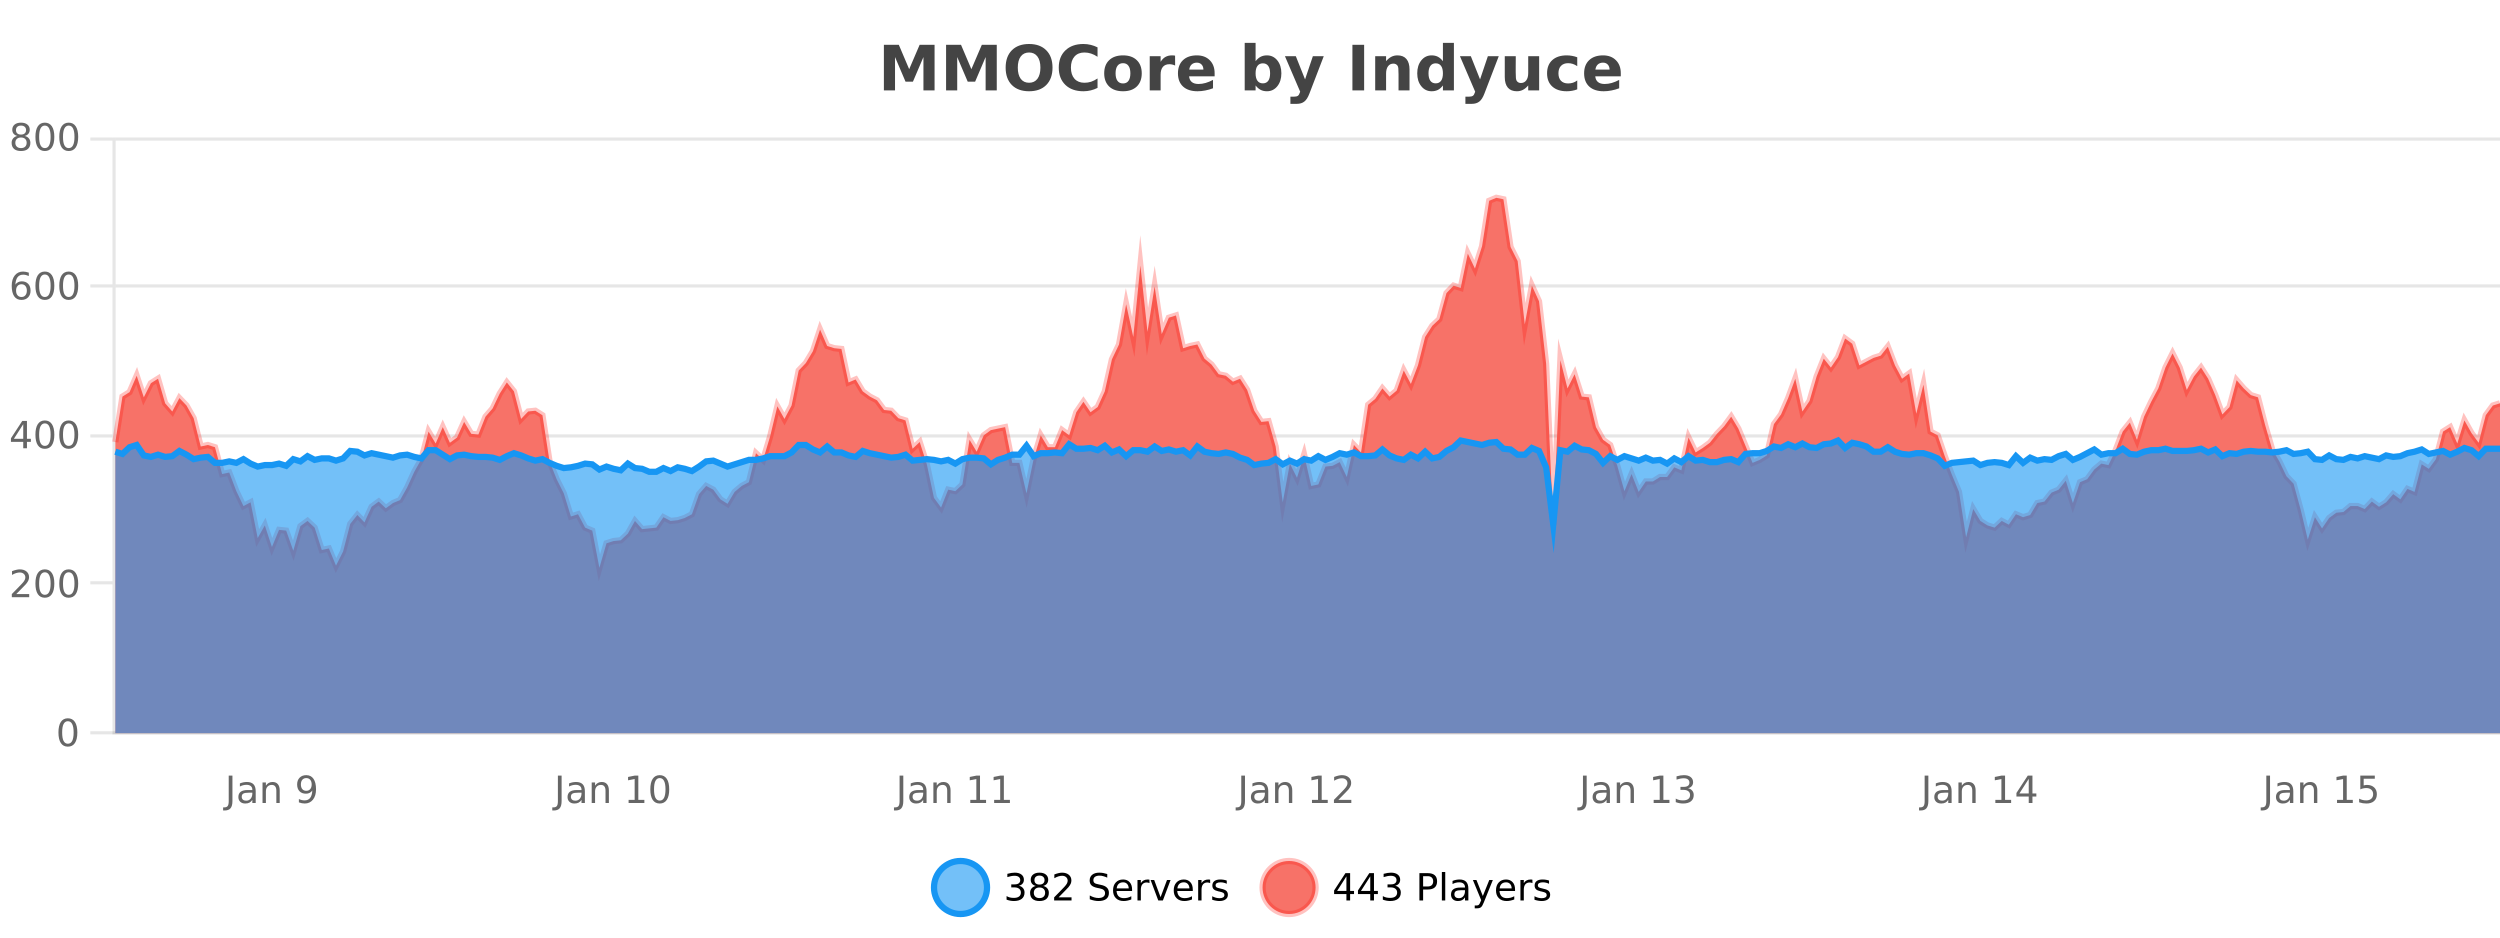 <?xml version="1.0" encoding="UTF-8"?>
<svg xmlns="http://www.w3.org/2000/svg" xmlns:xlink="http://www.w3.org/1999/xlink" width="800pt" height="300pt" viewBox="0 0 800 300" version="1.1">
<defs>
<clipPath id="clip1">
  <path d="M 270 263 L 345 263 L 345 300 L 270 300 Z M 270 263 "/>
</clipPath>
<clipPath id="clip2">
  <path d="M 375 263 L 450 263 L 450 300 L 375 300 Z M 375 263 "/>
</clipPath>
<clipPath id="clip3">
  <path d="M 36.906 63 L 800 63 L 800 234.602 L 36.906 234.602 Z M 36.906 63 "/>
</clipPath>
<clipPath id="clip4">
  <path d="M 35.906 43 L 800 43 L 800 210 L 35.906 210 Z M 35.906 43 "/>
</clipPath>
<clipPath id="clip5">
  <path d="M 36.906 140 L 800 140 L 800 234.602 L 36.906 234.602 Z M 36.906 140 "/>
</clipPath>
<clipPath id="clip6">
  <path d="M 35.906 112 L 800 112 L 800 197 L 35.906 197 Z M 35.906 112 "/>
</clipPath>
</defs>
<g id="surface160271">
<rect x="0" y="0" width="800" height="300" style="fill:rgb(100%,100%,100%);fill-opacity:1;stroke:none;"/>
<path style="fill:none;stroke-width:1;stroke-linecap:butt;stroke-linejoin:miter;stroke:rgb(0%,0%,0%);stroke-opacity:0.098;stroke-miterlimit:10;" d="M 37 234.5 L 800 234.5 "/>
<path style="fill:none;stroke-width:1;stroke-linecap:butt;stroke-linejoin:miter;stroke:rgb(0%,0%,0%);stroke-opacity:0.098;stroke-miterlimit:10;" d="M 28.906 234.5 L 36 234.5 "/>
<path style="fill:none;stroke-width:1;stroke-linecap:butt;stroke-linejoin:miter;stroke:rgb(0%,0%,0%);stroke-opacity:0.098;stroke-miterlimit:10;" d="M 37 186.5 L 800 186.5 "/>
<path style="fill:none;stroke-width:1;stroke-linecap:butt;stroke-linejoin:miter;stroke:rgb(0%,0%,0%);stroke-opacity:0.098;stroke-miterlimit:10;" d="M 28.906 186.5 L 36 186.5 "/>
<path style="fill:none;stroke-width:1;stroke-linecap:butt;stroke-linejoin:miter;stroke:rgb(0%,0%,0%);stroke-opacity:0.098;stroke-miterlimit:10;" d="M 37 139.5 L 800 139.5 "/>
<path style="fill:none;stroke-width:1;stroke-linecap:butt;stroke-linejoin:miter;stroke:rgb(0%,0%,0%);stroke-opacity:0.098;stroke-miterlimit:10;" d="M 28.906 139.5 L 36 139.5 "/>
<path style="fill:none;stroke-width:1;stroke-linecap:butt;stroke-linejoin:miter;stroke:rgb(0%,0%,0%);stroke-opacity:0.098;stroke-miterlimit:10;" d="M 37 91.5 L 800 91.5 "/>
<path style="fill:none;stroke-width:1;stroke-linecap:butt;stroke-linejoin:miter;stroke:rgb(0%,0%,0%);stroke-opacity:0.098;stroke-miterlimit:10;" d="M 28.906 91.5 L 36 91.5 "/>
<path style="fill:none;stroke-width:1;stroke-linecap:butt;stroke-linejoin:miter;stroke:rgb(0%,0%,0%);stroke-opacity:0.098;stroke-miterlimit:10;" d="M 37 44.5 L 800 44.5 "/>
<path style="fill:none;stroke-width:1;stroke-linecap:butt;stroke-linejoin:miter;stroke:rgb(0%,0%,0%);stroke-opacity:0.098;stroke-miterlimit:10;" d="M 28.906 44.5 L 36 44.5 "/>
<path style=" stroke:none;fill-rule:nonzero;fill:rgb(9.02%,58.824%,95.294%);fill-opacity:0.6;" d="M 315.852 284 C 315.852 288.688 312.055 292.484 307.367 292.484 C 302.684 292.484 298.883 288.688 298.883 284 C 298.883 279.312 302.684 275.516 307.367 275.516 C 312.055 275.516 315.852 279.312 315.852 284 Z M 315.852 284 "/>
<g clip-path="url(#clip1)" clip-rule="nonzero">
<path style="fill:none;stroke-width:2;stroke-linecap:butt;stroke-linejoin:miter;stroke:rgb(9.02%,58.824%,95.294%);stroke-opacity:1;stroke-miterlimit:10;" d="M 315.852 284 C 315.852 288.688 312.055 292.484 307.367 292.484 C 302.684 292.484 298.883 288.688 298.883 284 C 298.883 279.312 302.684 275.516 307.367 275.516 C 312.055 275.516 315.852 279.312 315.852 284 Z M 315.852 284 "/>
</g>
<path style=" stroke:none;fill-rule:nonzero;fill:rgb(0%,0%,0%);fill-opacity:1;" d="M 326.055 283.438 C 326.617 283.562 327.055 283.82 327.367 284.203 C 327.688 284.578 327.852 285.047 327.852 285.609 C 327.852 286.477 327.555 287.148 326.961 287.625 C 326.367 288.094 325.523 288.328 324.43 288.328 C 324.062 288.328 323.684 288.289 323.289 288.219 C 322.902 288.148 322.508 288.039 322.102 287.891 L 322.102 286.75 C 322.422 286.938 322.777 287.086 323.164 287.188 C 323.559 287.281 323.969 287.328 324.398 287.328 C 325.137 287.328 325.699 287.184 326.086 286.891 C 326.48 286.602 326.68 286.172 326.68 285.609 C 326.68 285.102 326.496 284.699 326.133 284.406 C 325.766 284.117 325.266 283.969 324.633 283.969 L 323.602 283.969 L 323.602 283 L 324.68 283 C 325.25 283 325.695 282.887 326.008 282.656 C 326.32 282.418 326.477 282.078 326.477 281.641 C 326.477 281.195 326.312 280.852 325.992 280.609 C 325.68 280.371 325.227 280.25 324.633 280.25 C 324.297 280.25 323.945 280.289 323.57 280.359 C 323.203 280.422 322.797 280.527 322.352 280.672 L 322.352 279.625 C 322.809 279.5 323.23 279.406 323.617 279.344 C 324.012 279.281 324.383 279.25 324.727 279.25 C 325.633 279.25 326.344 279.453 326.867 279.859 C 327.387 280.266 327.648 280.82 327.648 281.516 C 327.648 282.008 327.508 282.418 327.227 282.75 C 326.953 283.086 326.562 283.312 326.055 283.438 Z M 332.629 284 C 332.066 284 331.621 284.152 331.301 284.453 C 330.977 284.758 330.816 285.168 330.816 285.688 C 330.816 286.219 330.977 286.637 331.301 286.938 C 331.621 287.242 332.066 287.391 332.629 287.391 C 333.191 287.391 333.633 287.242 333.957 286.938 C 334.277 286.637 334.441 286.219 334.441 285.688 C 334.441 285.168 334.277 284.758 333.957 284.453 C 333.645 284.152 333.199 284 332.629 284 Z M 331.441 283.5 C 330.941 283.375 330.543 283.141 330.254 282.797 C 329.973 282.445 329.832 282.016 329.832 281.516 C 329.832 280.82 330.082 280.266 330.582 279.859 C 331.082 279.453 331.762 279.25 332.629 279.25 C 333.504 279.25 334.184 279.453 334.676 279.859 C 335.176 280.266 335.426 280.82 335.426 281.516 C 335.426 282.016 335.285 282.445 335.004 282.797 C 334.723 283.141 334.324 283.375 333.816 283.5 C 334.387 283.637 334.832 283.898 335.145 284.281 C 335.465 284.668 335.629 285.137 335.629 285.688 C 335.629 286.543 335.367 287.199 334.848 287.656 C 334.336 288.105 333.598 288.328 332.629 288.328 C 331.668 288.328 330.93 288.105 330.41 287.656 C 329.887 287.199 329.629 286.543 329.629 285.688 C 329.629 285.137 329.789 284.668 330.113 284.281 C 330.434 283.898 330.879 283.637 331.441 283.5 Z M 331.02 281.625 C 331.02 282.086 331.16 282.438 331.441 282.688 C 331.723 282.938 332.117 283.062 332.629 283.062 C 333.137 283.062 333.535 282.938 333.816 282.688 C 334.105 282.438 334.254 282.086 334.254 281.625 C 334.254 281.18 334.105 280.828 333.816 280.578 C 333.535 280.32 333.137 280.188 332.629 280.188 C 332.117 280.188 331.723 280.32 331.441 280.578 C 331.16 280.828 331.02 281.18 331.02 281.625 Z M 338.75 287.156 L 342.891 287.156 L 342.891 288.156 L 337.328 288.156 L 337.328 287.156 C 337.773 286.699 338.383 286.078 339.156 285.297 C 339.938 284.508 340.426 283.996 340.625 283.766 C 341.008 283.352 341.273 282.996 341.422 282.703 C 341.578 282.402 341.656 282.109 341.656 281.828 C 341.656 281.359 341.488 280.98 341.156 280.688 C 340.832 280.398 340.41 280.25 339.891 280.25 C 339.516 280.25 339.117 280.312 338.703 280.438 C 338.297 280.562 337.859 280.762 337.391 281.031 L 337.391 279.828 C 337.867 279.641 338.312 279.5 338.719 279.406 C 339.133 279.305 339.516 279.25 339.859 279.25 C 340.766 279.25 341.488 279.48 342.031 279.938 C 342.57 280.387 342.844 280.992 342.844 281.75 C 342.844 282.105 342.773 282.445 342.641 282.766 C 342.504 283.09 342.258 283.469 341.906 283.906 C 341.801 284.023 341.488 284.352 340.969 284.891 C 340.445 285.434 339.707 286.188 338.75 287.156 Z M 354.32 279.688 L 354.32 280.844 C 353.871 280.637 353.445 280.48 353.039 280.375 C 352.641 280.262 352.262 280.203 351.898 280.203 C 351.25 280.203 350.75 280.328 350.398 280.578 C 350.055 280.828 349.883 281.188 349.883 281.656 C 349.883 282.043 349.996 282.336 350.227 282.531 C 350.453 282.73 350.898 282.887 351.555 283 L 352.258 283.156 C 353.141 283.324 353.793 283.621 354.211 284.047 C 354.637 284.465 354.852 285.027 354.852 285.734 C 354.852 286.59 354.562 287.234 353.992 287.672 C 353.43 288.109 352.594 288.328 351.492 288.328 C 351.086 288.328 350.648 288.281 350.18 288.188 C 349.711 288.094 349.227 287.953 348.727 287.766 L 348.727 286.547 C 349.203 286.82 349.672 287.023 350.133 287.156 C 350.602 287.293 351.055 287.359 351.492 287.359 C 352.168 287.359 352.688 287.23 353.055 286.969 C 353.43 286.699 353.617 286.32 353.617 285.828 C 353.617 285.402 353.48 285.07 353.211 284.828 C 352.949 284.578 352.516 284.398 351.914 284.281 L 351.195 284.141 C 350.309 283.965 349.668 283.688 349.273 283.312 C 348.887 282.938 348.695 282.418 348.695 281.75 C 348.695 280.969 348.965 280.359 349.508 279.922 C 350.047 279.477 350.797 279.25 351.758 279.25 C 352.172 279.25 352.59 279.289 353.008 279.359 C 353.434 279.434 353.871 279.543 354.32 279.688 Z M 362.266 284.609 L 362.266 285.125 L 357.297 285.125 C 357.348 285.875 357.57 286.445 357.969 286.828 C 358.375 287.215 358.93 287.406 359.641 287.406 C 360.055 287.406 360.457 287.359 360.844 287.266 C 361.238 287.164 361.629 287.008 362.016 286.797 L 362.016 287.828 C 361.617 287.984 361.219 288.105 360.812 288.188 C 360.406 288.281 359.992 288.328 359.578 288.328 C 358.535 288.328 357.707 288.027 357.094 287.422 C 356.477 286.809 356.172 285.98 356.172 284.938 C 356.172 283.867 356.461 283.016 357.047 282.391 C 357.629 281.758 358.41 281.438 359.391 281.438 C 360.273 281.438 360.973 281.727 361.484 282.297 C 362.004 282.859 362.266 283.633 362.266 284.609 Z M 361.188 284.281 C 361.176 283.699 361.008 283.23 360.688 282.875 C 360.363 282.523 359.938 282.344 359.406 282.344 C 358.801 282.344 358.316 282.516 357.953 282.859 C 357.598 283.203 357.395 283.684 357.344 284.297 Z M 367.836 282.594 C 367.711 282.531 367.574 282.484 367.43 282.453 C 367.293 282.414 367.137 282.391 366.961 282.391 C 366.355 282.391 365.887 282.59 365.555 282.984 C 365.23 283.383 365.07 283.953 365.07 284.703 L 365.07 288.156 L 363.992 288.156 L 363.992 281.594 L 365.07 281.594 L 365.07 282.609 C 365.297 282.215 365.594 281.922 365.961 281.734 C 366.324 281.539 366.766 281.438 367.289 281.438 C 367.359 281.438 367.438 281.445 367.523 281.453 C 367.617 281.465 367.715 281.48 367.82 281.5 Z M 368.195 281.594 L 369.336 281.594 L 371.383 287.094 L 373.445 281.594 L 374.586 281.594 L 372.117 288.156 L 370.648 288.156 Z M 381.688 284.609 L 381.688 285.125 L 376.719 285.125 C 376.77 285.875 376.992 286.445 377.391 286.828 C 377.797 287.215 378.352 287.406 379.062 287.406 C 379.477 287.406 379.879 287.359 380.266 287.266 C 380.66 287.164 381.051 287.008 381.438 286.797 L 381.438 287.828 C 381.039 287.984 380.641 288.105 380.234 288.188 C 379.828 288.281 379.414 288.328 379 288.328 C 377.957 288.328 377.129 288.027 376.516 287.422 C 375.898 286.809 375.594 285.98 375.594 284.938 C 375.594 283.867 375.883 283.016 376.469 282.391 C 377.051 281.758 377.832 281.438 378.812 281.438 C 379.695 281.438 380.395 281.727 380.906 282.297 C 381.426 282.859 381.688 283.633 381.688 284.609 Z M 380.609 284.281 C 380.598 283.699 380.43 283.23 380.109 282.875 C 379.785 282.523 379.359 282.344 378.828 282.344 C 378.223 282.344 377.738 282.516 377.375 282.859 C 377.02 283.203 376.816 283.684 376.766 284.297 Z M 387.258 282.594 C 387.133 282.531 386.996 282.484 386.852 282.453 C 386.715 282.414 386.559 282.391 386.383 282.391 C 385.777 282.391 385.309 282.59 384.977 282.984 C 384.652 283.383 384.492 283.953 384.492 284.703 L 384.492 288.156 L 383.414 288.156 L 383.414 281.594 L 384.492 281.594 L 384.492 282.609 C 384.719 282.215 385.016 281.922 385.383 281.734 C 385.746 281.539 386.188 281.438 386.711 281.438 C 386.781 281.438 386.859 281.445 386.945 281.453 C 387.039 281.465 387.137 281.48 387.242 281.5 Z M 392.562 281.781 L 392.562 282.812 C 392.258 282.656 391.941 282.543 391.609 282.469 C 391.285 282.387 390.945 282.344 390.594 282.344 C 390.062 282.344 389.66 282.43 389.391 282.594 C 389.117 282.75 388.984 282.996 388.984 283.328 C 388.984 283.578 389.078 283.777 389.266 283.922 C 389.461 284.059 389.852 284.188 390.438 284.312 L 390.797 284.406 C 391.566 284.562 392.113 284.793 392.438 285.094 C 392.758 285.398 392.922 285.812 392.922 286.344 C 392.922 286.961 392.676 287.445 392.188 287.797 C 391.707 288.152 391.047 288.328 390.203 288.328 C 389.848 288.328 389.477 288.289 389.094 288.219 C 388.719 288.156 388.32 288.059 387.906 287.922 L 387.906 286.797 C 388.301 287.008 388.691 287.164 389.078 287.266 C 389.461 287.371 389.848 287.422 390.234 287.422 C 390.734 287.422 391.117 287.34 391.391 287.172 C 391.672 286.996 391.812 286.746 391.812 286.422 C 391.812 286.133 391.711 285.906 391.516 285.75 C 391.316 285.594 390.883 285.445 390.219 285.297 L 389.844 285.219 C 389.176 285.074 388.691 284.855 388.391 284.562 C 388.098 284.273 387.953 283.875 387.953 283.375 C 387.953 282.75 388.172 282.273 388.609 281.938 C 389.047 281.605 389.664 281.438 390.469 281.438 C 390.863 281.438 391.238 281.469 391.594 281.531 C 391.945 281.586 392.27 281.668 392.562 281.781 Z M 317.367 277.016 "/>
<path style=" stroke:none;fill-rule:nonzero;fill:rgb(96.863%,44.706%,40.784%);fill-opacity:1;" d="M 420.988 284 C 420.988 288.688 417.191 292.484 412.504 292.484 C 407.82 292.484 404.02 288.688 404.02 284 C 404.02 279.312 407.82 275.516 412.504 275.516 C 417.191 275.516 420.988 279.312 420.988 284 Z M 420.988 284 "/>
<g clip-path="url(#clip2)" clip-rule="nonzero">
<path style="fill:none;stroke-width:2;stroke-linecap:butt;stroke-linejoin:miter;stroke:rgb(100%,4.706%,0%);stroke-opacity:0.247;stroke-miterlimit:10;" d="M 420.988 284 C 420.988 288.688 417.191 292.484 412.504 292.484 C 407.82 292.484 404.02 288.688 404.02 284 C 404.02 279.312 407.82 275.516 412.504 275.516 C 417.191 275.516 420.988 279.312 420.988 284 Z M 420.988 284 "/>
</g>
<path style=" stroke:none;fill-rule:nonzero;fill:rgb(0%,0%,0%);fill-opacity:1;" d="M 430.852 280.438 L 427.867 285.109 L 430.852 285.109 Z M 430.539 279.406 L 432.039 279.406 L 432.039 285.109 L 433.289 285.109 L 433.289 286.094 L 432.039 286.094 L 432.039 288.156 L 430.852 288.156 L 430.852 286.094 L 426.914 286.094 L 426.914 284.953 Z M 438.484 280.438 L 435.5 285.109 L 438.484 285.109 Z M 438.172 279.406 L 439.672 279.406 L 439.672 285.109 L 440.922 285.109 L 440.922 286.094 L 439.672 286.094 L 439.672 288.156 L 438.484 288.156 L 438.484 286.094 L 434.547 286.094 L 434.547 284.953 Z M 446.461 283.438 C 447.023 283.562 447.461 283.82 447.773 284.203 C 448.094 284.578 448.258 285.047 448.258 285.609 C 448.258 286.477 447.961 287.148 447.367 287.625 C 446.773 288.094 445.93 288.328 444.836 288.328 C 444.469 288.328 444.09 288.289 443.695 288.219 C 443.309 288.148 442.914 288.039 442.508 287.891 L 442.508 286.75 C 442.828 286.938 443.184 287.086 443.57 287.188 C 443.965 287.281 444.375 287.328 444.805 287.328 C 445.543 287.328 446.105 287.184 446.492 286.891 C 446.887 286.602 447.086 286.172 447.086 285.609 C 447.086 285.102 446.902 284.699 446.539 284.406 C 446.172 284.117 445.672 283.969 445.039 283.969 L 444.008 283.969 L 444.008 283 L 445.086 283 C 445.656 283 446.102 282.887 446.414 282.656 C 446.727 282.418 446.883 282.078 446.883 281.641 C 446.883 281.195 446.719 280.852 446.398 280.609 C 446.086 280.371 445.633 280.25 445.039 280.25 C 444.703 280.25 444.352 280.289 443.977 280.359 C 443.609 280.422 443.203 280.527 442.758 280.672 L 442.758 279.625 C 443.215 279.5 443.637 279.406 444.023 279.344 C 444.418 279.281 444.789 279.25 445.133 279.25 C 446.039 279.25 446.75 279.453 447.273 279.859 C 447.793 280.266 448.055 280.82 448.055 281.516 C 448.055 282.008 447.914 282.418 447.633 282.75 C 447.359 283.086 446.969 283.312 446.461 283.438 Z M 455.398 280.375 L 455.398 283.672 L 456.883 283.672 C 457.434 283.672 457.859 283.531 458.164 283.25 C 458.465 282.961 458.617 282.547 458.617 282.016 C 458.617 281.496 458.465 281.094 458.164 280.812 C 457.859 280.523 457.434 280.375 456.883 280.375 Z M 454.211 279.406 L 456.883 279.406 C 457.871 279.406 458.617 279.633 459.117 280.078 C 459.617 280.516 459.867 281.164 459.867 282.016 C 459.867 282.883 459.617 283.539 459.117 283.984 C 458.617 284.422 457.871 284.641 456.883 284.641 L 455.398 284.641 L 455.398 288.156 L 454.211 288.156 Z M 461.398 279.031 L 462.477 279.031 L 462.477 288.156 L 461.398 288.156 Z M 467.719 284.859 C 466.852 284.859 466.25 284.961 465.906 285.156 C 465.57 285.355 465.406 285.695 465.406 286.172 C 465.406 286.559 465.531 286.867 465.781 287.094 C 466.039 287.312 466.383 287.422 466.812 287.422 C 467.414 287.422 467.895 287.215 468.25 286.797 C 468.613 286.371 468.797 285.805 468.797 285.094 L 468.797 284.859 Z M 469.875 284.406 L 469.875 288.156 L 468.797 288.156 L 468.797 287.156 C 468.547 287.555 468.238 287.852 467.875 288.047 C 467.508 288.234 467.062 288.328 466.531 288.328 C 465.852 288.328 465.316 288.141 464.922 287.766 C 464.523 287.383 464.328 286.875 464.328 286.25 C 464.328 285.512 464.57 284.953 465.062 284.578 C 465.562 284.203 466.301 284.016 467.281 284.016 L 468.797 284.016 L 468.797 283.906 C 468.797 283.406 468.629 283.023 468.297 282.75 C 467.973 282.48 467.52 282.344 466.938 282.344 C 466.562 282.344 466.191 282.391 465.828 282.484 C 465.473 282.578 465.133 282.715 464.812 282.891 L 464.812 281.891 C 465.207 281.734 465.586 281.621 465.953 281.547 C 466.328 281.477 466.691 281.438 467.047 281.438 C 467.992 281.438 468.703 281.684 469.172 282.172 C 469.641 282.664 469.875 283.406 469.875 284.406 Z M 474.82 288.766 C 474.516 289.547 474.219 290.055 473.93 290.297 C 473.637 290.535 473.25 290.656 472.773 290.656 L 471.914 290.656 L 471.914 289.75 L 472.539 289.75 C 472.84 289.75 473.07 289.676 473.227 289.531 C 473.391 289.395 473.574 289.066 473.773 288.547 L 473.977 288.047 L 471.32 281.594 L 472.461 281.594 L 474.508 286.719 L 476.57 281.594 L 477.711 281.594 Z M 484.812 284.609 L 484.812 285.125 L 479.844 285.125 C 479.895 285.875 480.117 286.445 480.516 286.828 C 480.922 287.215 481.477 287.406 482.188 287.406 C 482.602 287.406 483.004 287.359 483.391 287.266 C 483.785 287.164 484.176 287.008 484.562 286.797 L 484.562 287.828 C 484.164 287.984 483.766 288.105 483.359 288.188 C 482.953 288.281 482.539 288.328 482.125 288.328 C 481.082 288.328 480.254 288.027 479.641 287.422 C 479.023 286.809 478.719 285.98 478.719 284.938 C 478.719 283.867 479.008 283.016 479.594 282.391 C 480.176 281.758 480.957 281.438 481.938 281.438 C 482.82 281.438 483.52 281.727 484.031 282.297 C 484.551 282.859 484.812 283.633 484.812 284.609 Z M 483.734 284.281 C 483.723 283.699 483.555 283.23 483.234 282.875 C 482.91 282.523 482.484 282.344 481.953 282.344 C 481.348 282.344 480.863 282.516 480.5 282.859 C 480.145 283.203 479.941 283.684 479.891 284.297 Z M 490.383 282.594 C 490.258 282.531 490.121 282.484 489.977 282.453 C 489.84 282.414 489.684 282.391 489.508 282.391 C 488.902 282.391 488.434 282.59 488.102 282.984 C 487.777 283.383 487.617 283.953 487.617 284.703 L 487.617 288.156 L 486.539 288.156 L 486.539 281.594 L 487.617 281.594 L 487.617 282.609 C 487.844 282.215 488.141 281.922 488.508 281.734 C 488.871 281.539 489.312 281.438 489.836 281.438 C 489.906 281.438 489.984 281.445 490.07 281.453 C 490.164 281.465 490.262 281.48 490.367 281.5 Z M 495.691 281.781 L 495.691 282.812 C 495.387 282.656 495.07 282.543 494.738 282.469 C 494.414 282.387 494.074 282.344 493.723 282.344 C 493.191 282.344 492.789 282.43 492.52 282.594 C 492.246 282.75 492.113 282.996 492.113 283.328 C 492.113 283.578 492.207 283.777 492.395 283.922 C 492.59 284.059 492.98 284.188 493.566 284.312 L 493.926 284.406 C 494.695 284.562 495.242 284.793 495.566 285.094 C 495.887 285.398 496.051 285.812 496.051 286.344 C 496.051 286.961 495.805 287.445 495.316 287.797 C 494.836 288.152 494.176 288.328 493.332 288.328 C 492.977 288.328 492.605 288.289 492.223 288.219 C 491.848 288.156 491.449 288.059 491.035 287.922 L 491.035 286.797 C 491.43 287.008 491.82 287.164 492.207 287.266 C 492.59 287.371 492.977 287.422 493.363 287.422 C 493.863 287.422 494.246 287.34 494.52 287.172 C 494.801 286.996 494.941 286.746 494.941 286.422 C 494.941 286.133 494.84 285.906 494.645 285.75 C 494.445 285.594 494.012 285.445 493.348 285.297 L 492.973 285.219 C 492.305 285.074 491.82 284.855 491.52 284.562 C 491.227 284.273 491.082 283.875 491.082 283.375 C 491.082 282.75 491.301 282.273 491.738 281.938 C 492.176 281.605 492.793 281.438 493.598 281.438 C 493.992 281.438 494.367 281.469 494.723 281.531 C 495.074 281.586 495.398 281.668 495.691 281.781 Z M 422.504 277.016 "/>
<path style=" stroke:none;fill-rule:nonzero;fill:rgb(26.667%,26.667%,26.667%);fill-opacity:1;" d="M 282.844 14.344 L 287.625 14.344 L 290.938 22.141 L 294.281 14.344 L 299.062 14.344 L 299.062 28.922 L 295.5 28.922 L 295.5 18.25 L 292.141 26.125 L 289.766 26.125 L 286.406 18.25 L 286.406 28.922 L 282.844 28.922 Z M 302.746 14.344 L 307.527 14.344 L 310.84 22.141 L 314.184 14.344 L 318.965 14.344 L 318.965 28.922 L 315.402 28.922 L 315.402 18.25 L 312.043 26.125 L 309.668 26.125 L 306.309 18.25 L 306.309 28.922 L 302.746 28.922 Z M 329.305 16.797 C 328.156 16.797 327.266 17.227 326.633 18.078 C 326.008 18.922 325.695 20.109 325.695 21.641 C 325.695 23.172 326.008 24.367 326.633 25.219 C 327.266 26.062 328.156 26.484 329.305 26.484 C 330.449 26.484 331.34 26.062 331.977 25.219 C 332.609 24.367 332.93 23.172 332.93 21.641 C 332.93 20.109 332.609 18.922 331.977 18.078 C 331.34 17.227 330.449 16.797 329.305 16.797 Z M 329.305 14.078 C 331.648 14.078 333.48 14.75 334.805 16.094 C 336.137 17.43 336.805 19.277 336.805 21.641 C 336.805 24.008 336.137 25.859 334.805 27.203 C 333.48 28.539 331.648 29.203 329.305 29.203 C 326.961 29.203 325.121 28.539 323.789 27.203 C 322.465 25.859 321.805 24.008 321.805 21.641 C 321.805 19.277 322.465 17.43 323.789 16.094 C 325.121 14.75 326.961 14.078 329.305 14.078 Z M 351.211 28.125 C 350.512 28.48 349.789 28.746 349.039 28.922 C 348.297 29.109 347.516 29.203 346.695 29.203 C 344.266 29.203 342.344 28.527 340.93 27.172 C 339.512 25.809 338.805 23.965 338.805 21.641 C 338.805 19.32 339.512 17.48 340.93 16.125 C 342.344 14.762 344.266 14.078 346.695 14.078 C 347.516 14.078 348.297 14.172 349.039 14.359 C 349.789 14.539 350.512 14.805 351.211 15.156 L 351.211 18.172 C 350.512 17.703 349.824 17.359 349.148 17.141 C 348.469 16.914 347.758 16.797 347.008 16.797 C 345.664 16.797 344.605 17.23 343.836 18.094 C 343.074 18.949 342.695 20.133 342.695 21.641 C 342.695 23.152 343.074 24.34 343.836 25.203 C 344.605 26.059 345.664 26.484 347.008 26.484 C 347.758 26.484 348.469 26.375 349.148 26.156 C 349.824 25.93 350.512 25.578 351.211 25.109 Z M 359.375 20.219 C 358.594 20.219 358 20.5 357.594 21.062 C 357.188 21.617 356.984 22.418 356.984 23.469 C 356.984 24.512 357.188 25.312 357.594 25.875 C 358 26.43 358.594 26.703 359.375 26.703 C 360.133 26.703 360.711 26.43 361.109 25.875 C 361.516 25.312 361.719 24.512 361.719 23.469 C 361.719 22.418 361.516 21.617 361.109 21.062 C 360.711 20.5 360.133 20.219 359.375 20.219 Z M 359.375 17.719 C 361.25 17.719 362.711 18.23 363.766 19.25 C 364.828 20.262 365.359 21.668 365.359 23.469 C 365.359 25.262 364.828 26.668 363.766 27.688 C 362.711 28.699 361.25 29.203 359.375 29.203 C 357.477 29.203 356 28.699 354.938 27.688 C 353.875 26.668 353.344 25.262 353.344 23.469 C 353.344 21.668 353.875 20.262 354.938 19.25 C 356 18.23 357.477 17.719 359.375 17.719 Z M 376.039 20.969 C 375.727 20.824 375.418 20.719 375.117 20.656 C 374.812 20.586 374.512 20.547 374.211 20.547 C 373.305 20.547 372.605 20.836 372.117 21.406 C 371.637 21.98 371.398 22.805 371.398 23.875 L 371.398 28.922 L 367.914 28.922 L 367.914 17.984 L 371.398 17.984 L 371.398 19.781 C 371.844 19.062 372.359 18.543 372.945 18.219 C 373.527 17.887 374.227 17.719 375.039 17.719 C 375.164 17.719 375.293 17.727 375.43 17.734 C 375.562 17.746 375.762 17.766 376.023 17.797 Z M 388.68 23.422 L 388.68 24.422 L 380.508 24.422 C 380.59 25.246 380.887 25.859 381.398 26.266 C 381.906 26.672 382.617 26.875 383.523 26.875 C 384.262 26.875 385.016 26.766 385.789 26.547 C 386.559 26.328 387.352 26 388.164 25.562 L 388.164 28.25 C 387.34 28.562 386.512 28.797 385.68 28.953 C 384.855 29.117 384.031 29.203 383.211 29.203 C 381.23 29.203 379.688 28.703 378.586 27.703 C 377.492 26.695 376.945 25.281 376.945 23.469 C 376.945 21.68 377.48 20.273 378.555 19.25 C 379.637 18.23 381.121 17.719 383.008 17.719 C 384.727 17.719 386.102 18.242 387.133 19.281 C 388.164 20.312 388.68 21.695 388.68 23.422 Z M 385.086 22.266 C 385.086 21.602 384.891 21.062 384.508 20.656 C 384.121 20.25 383.617 20.047 382.992 20.047 C 382.312 20.047 381.762 20.242 381.336 20.625 C 380.918 21 380.656 21.547 380.555 22.266 Z M 404.117 26.672 C 404.867 26.672 405.438 26.402 405.836 25.859 C 406.23 25.309 406.43 24.512 406.43 23.469 C 406.43 22.43 406.23 21.637 405.836 21.094 C 405.438 20.543 404.867 20.266 404.117 20.266 C 403.367 20.266 402.789 20.543 402.383 21.094 C 401.984 21.637 401.789 22.43 401.789 23.469 C 401.789 24.5 401.984 25.293 402.383 25.844 C 402.789 26.398 403.367 26.672 404.117 26.672 Z M 401.789 19.578 C 402.277 18.945 402.812 18.477 403.398 18.172 C 403.98 17.871 404.652 17.719 405.414 17.719 C 406.766 17.719 407.875 18.258 408.742 19.328 C 409.605 20.402 410.039 21.781 410.039 23.469 C 410.039 25.148 409.605 26.523 408.742 27.594 C 407.875 28.668 406.766 29.203 405.414 29.203 C 404.652 29.203 403.98 29.051 403.398 28.75 C 402.812 28.449 402.277 27.98 401.789 27.344 L 401.789 28.922 L 398.305 28.922 L 398.305 13.719 L 401.789 13.719 Z M 411.18 17.984 L 414.664 17.984 L 417.617 25.406 L 420.117 17.984 L 423.602 17.984 L 419.008 29.953 C 418.547 31.172 418.008 32.02 417.383 32.5 C 416.766 32.988 415.961 33.234 414.961 33.234 L 412.93 33.234 L 412.93 30.938 L 414.023 30.938 C 414.617 30.938 415.047 30.844 415.32 30.656 C 415.59 30.469 415.797 30.129 415.945 29.641 L 416.055 29.344 Z M 432.773 14.344 L 436.523 14.344 L 436.523 28.922 L 432.773 28.922 Z M 451.047 22.266 L 451.047 28.922 L 447.531 28.922 L 447.531 23.828 C 447.531 22.883 447.508 22.23 447.469 21.875 C 447.426 21.512 447.352 21.246 447.25 21.078 C 447.113 20.852 446.926 20.672 446.688 20.547 C 446.457 20.422 446.191 20.359 445.891 20.359 C 445.16 20.359 444.586 20.641 444.172 21.203 C 443.754 21.766 443.547 22.547 443.547 23.547 L 443.547 28.922 L 440.062 28.922 L 440.062 17.984 L 443.547 17.984 L 443.547 19.578 C 444.078 18.945 444.641 18.477 445.234 18.172 C 445.828 17.871 446.477 17.719 447.188 17.719 C 448.457 17.719 449.414 18.109 450.062 18.891 C 450.719 19.664 451.047 20.789 451.047 22.266 Z M 461.734 19.578 L 461.734 13.719 L 465.25 13.719 L 465.25 28.922 L 461.734 28.922 L 461.734 27.344 C 461.254 27.992 460.723 28.465 460.141 28.766 C 459.555 29.055 458.883 29.203 458.125 29.203 C 456.781 29.203 455.676 28.668 454.812 27.594 C 453.945 26.523 453.516 25.148 453.516 23.469 C 453.516 21.781 453.945 20.402 454.812 19.328 C 455.676 18.258 456.781 17.719 458.125 17.719 C 458.883 17.719 459.555 17.871 460.141 18.172 C 460.723 18.477 461.254 18.945 461.734 19.578 Z M 459.422 26.672 C 460.172 26.672 460.742 26.402 461.141 25.859 C 461.535 25.309 461.734 24.512 461.734 23.469 C 461.734 22.43 461.535 21.637 461.141 21.094 C 460.742 20.543 460.172 20.266 459.422 20.266 C 458.68 20.266 458.113 20.543 457.719 21.094 C 457.32 21.637 457.125 22.43 457.125 23.469 C 457.125 24.512 457.32 25.309 457.719 25.859 C 458.113 26.402 458.68 26.672 459.422 26.672 Z M 467.18 17.984 L 470.664 17.984 L 473.617 25.406 L 476.117 17.984 L 479.602 17.984 L 475.008 29.953 C 474.547 31.172 474.008 32.02 473.383 32.5 C 472.766 32.988 471.961 33.234 470.961 33.234 L 468.93 33.234 L 468.93 30.938 L 470.023 30.938 C 470.617 30.938 471.047 30.844 471.32 30.656 C 471.59 30.469 471.797 30.129 471.945 29.641 L 472.055 29.344 Z M 481.527 24.656 L 481.527 17.984 L 485.043 17.984 L 485.043 19.078 C 485.043 19.672 485.035 20.418 485.027 21.312 C 485.027 22.211 485.027 22.805 485.027 23.094 C 485.027 23.98 485.047 24.617 485.09 25 C 485.141 25.387 485.219 25.668 485.324 25.844 C 485.469 26.074 485.656 26.25 485.887 26.375 C 486.113 26.5 486.379 26.562 486.684 26.562 C 487.41 26.562 487.984 26.281 488.402 25.719 C 488.816 25.156 489.027 24.383 489.027 23.391 L 489.027 17.984 L 492.527 17.984 L 492.527 28.922 L 489.027 28.922 L 489.027 27.344 C 488.496 27.98 487.934 28.449 487.34 28.75 C 486.754 29.051 486.109 29.203 485.402 29.203 C 484.141 29.203 483.176 28.82 482.512 28.047 C 481.855 27.266 481.527 26.137 481.527 24.656 Z M 504.719 18.328 L 504.719 21.172 C 504.25 20.852 503.773 20.609 503.297 20.453 C 502.816 20.297 502.316 20.219 501.797 20.219 C 500.828 20.219 500.066 20.508 499.516 21.078 C 498.973 21.641 498.703 22.438 498.703 23.469 C 498.703 24.492 498.973 25.289 499.516 25.859 C 500.066 26.422 500.828 26.703 501.797 26.703 C 502.348 26.703 502.867 26.625 503.359 26.469 C 503.848 26.305 504.301 26.059 504.719 25.734 L 504.719 28.594 C 504.176 28.805 503.625 28.953 503.062 29.047 C 502.5 29.148 501.93 29.203 501.359 29.203 C 499.391 29.203 497.848 28.699 496.734 27.688 C 495.617 26.68 495.062 25.273 495.062 23.469 C 495.062 21.656 495.617 20.246 496.734 19.234 C 497.848 18.227 499.391 17.719 501.359 17.719 C 501.93 17.719 502.492 17.773 503.047 17.875 C 503.609 17.969 504.164 18.121 504.719 18.328 Z M 518.652 23.422 L 518.652 24.422 L 510.48 24.422 C 510.562 25.246 510.859 25.859 511.371 26.266 C 511.879 26.672 512.59 26.875 513.496 26.875 C 514.234 26.875 514.988 26.766 515.762 26.547 C 516.531 26.328 517.324 26 518.137 25.562 L 518.137 28.25 C 517.312 28.562 516.484 28.797 515.652 28.953 C 514.828 29.117 514.004 29.203 513.184 29.203 C 511.203 29.203 509.66 28.703 508.559 27.703 C 507.465 26.695 506.918 25.281 506.918 23.469 C 506.918 21.68 507.453 20.273 508.527 19.25 C 509.609 18.23 511.094 17.719 512.98 17.719 C 514.699 17.719 516.074 18.242 517.105 19.281 C 518.137 20.312 518.652 21.695 518.652 23.422 Z M 515.059 22.266 C 515.059 21.602 514.863 21.062 514.48 20.656 C 514.094 20.25 513.59 20.047 512.965 20.047 C 512.285 20.047 511.734 20.242 511.309 20.625 C 510.891 21 510.629 21.547 510.527 22.266 Z M 281 10.359 "/>
<path style="fill:none;stroke-width:1;stroke-linecap:butt;stroke-linejoin:miter;stroke:rgb(0%,0%,0%);stroke-opacity:0.098;stroke-miterlimit:10;" d="M 36 234.5 L 801 234.5 "/>
<path style=" stroke:none;fill-rule:nonzero;fill:rgb(40%,40%,40%);fill-opacity:1;" d="M 73.191 248.203 L 74.379 248.203 L 74.379 256.344 C 74.379 257.395 74.176 258.16 73.77 258.641 C 73.371 259.117 72.73 259.359 71.848 259.359 L 71.395 259.359 L 71.395 258.359 L 71.77 258.359 C 72.289 258.359 72.652 258.211 72.863 257.922 C 73.082 257.629 73.191 257.102 73.191 256.344 Z M 79.668 253.656 C 78.801 253.656 78.199 253.758 77.855 253.953 C 77.52 254.152 77.355 254.492 77.355 254.969 C 77.355 255.355 77.48 255.664 77.73 255.891 C 77.988 256.109 78.332 256.219 78.762 256.219 C 79.363 256.219 79.844 256.012 80.199 255.594 C 80.562 255.168 80.746 254.602 80.746 253.891 L 80.746 253.656 Z M 81.824 253.203 L 81.824 256.953 L 80.746 256.953 L 80.746 255.953 C 80.496 256.352 80.188 256.648 79.824 256.844 C 79.457 257.031 79.012 257.125 78.48 257.125 C 77.801 257.125 77.266 256.938 76.871 256.562 C 76.473 256.18 76.277 255.672 76.277 255.047 C 76.277 254.309 76.52 253.75 77.012 253.375 C 77.512 253 78.25 252.812 79.23 252.812 L 80.746 252.812 L 80.746 252.703 C 80.746 252.203 80.578 251.82 80.246 251.547 C 79.922 251.277 79.469 251.141 78.887 251.141 C 78.512 251.141 78.141 251.188 77.777 251.281 C 77.422 251.375 77.082 251.512 76.762 251.688 L 76.762 250.688 C 77.156 250.531 77.535 250.418 77.902 250.344 C 78.277 250.273 78.641 250.234 78.996 250.234 C 79.941 250.234 80.652 250.48 81.121 250.969 C 81.59 251.461 81.824 252.203 81.824 253.203 Z M 89.508 252.984 L 89.508 256.953 L 88.43 256.953 L 88.43 253.031 C 88.43 252.406 88.305 251.945 88.055 251.641 C 87.812 251.328 87.453 251.172 86.977 251.172 C 86.391 251.172 85.93 251.359 85.586 251.734 C 85.25 252.102 85.086 252.605 85.086 253.25 L 85.086 256.953 L 84.008 256.953 L 84.008 250.391 L 85.086 250.391 L 85.086 251.406 C 85.344 251.012 85.648 250.719 85.992 250.531 C 86.344 250.336 86.75 250.234 87.211 250.234 C 87.961 250.234 88.527 250.469 88.914 250.938 C 89.309 251.398 89.508 252.078 89.508 252.984 Z M 95.645 256.766 L 95.645 255.688 C 95.945 255.836 96.246 255.945 96.551 256.016 C 96.852 256.09 97.152 256.125 97.457 256.125 C 98.238 256.125 98.832 255.867 99.238 255.344 C 99.652 254.812 99.887 254.012 99.941 252.938 C 99.723 253.281 99.434 253.543 99.082 253.719 C 98.738 253.898 98.352 253.984 97.926 253.984 C 97.051 253.984 96.355 253.727 95.848 253.203 C 95.336 252.672 95.082 251.945 95.082 251.016 C 95.082 250.121 95.348 249.402 95.879 248.859 C 96.41 248.32 97.117 248.047 98.004 248.047 C 99.012 248.047 99.785 248.438 100.316 249.219 C 100.855 249.992 101.129 251.117 101.129 252.594 C 101.129 253.969 100.801 255.07 100.145 255.891 C 99.488 256.715 98.605 257.125 97.504 257.125 C 97.199 257.125 96.898 257.094 96.598 257.031 C 96.293 256.977 95.977 256.891 95.645 256.766 Z M 98.004 253.062 C 98.535 253.062 98.957 252.883 99.27 252.516 C 99.582 252.152 99.738 251.652 99.738 251.016 C 99.738 250.391 99.582 249.898 99.27 249.531 C 98.957 249.168 98.535 248.984 98.004 248.984 C 97.473 248.984 97.051 249.168 96.738 249.531 C 96.434 249.898 96.285 250.391 96.285 251.016 C 96.285 251.652 96.434 252.152 96.738 252.516 C 97.051 252.883 97.473 253.062 98.004 253.062 Z M 72.02 245.816 "/>
<path style=" stroke:none;fill-rule:nonzero;fill:rgb(40%,40%,40%);fill-opacity:1;" d="M 178.527 248.203 L 179.715 248.203 L 179.715 256.344 C 179.715 257.395 179.512 258.16 179.105 258.641 C 178.707 259.117 178.066 259.359 177.184 259.359 L 176.73 259.359 L 176.73 258.359 L 177.105 258.359 C 177.625 258.359 177.988 258.211 178.199 257.922 C 178.418 257.629 178.527 257.102 178.527 256.344 Z M 185.004 253.656 C 184.137 253.656 183.535 253.758 183.191 253.953 C 182.855 254.152 182.691 254.492 182.691 254.969 C 182.691 255.355 182.816 255.664 183.066 255.891 C 183.324 256.109 183.668 256.219 184.098 256.219 C 184.699 256.219 185.18 256.012 185.535 255.594 C 185.898 255.168 186.082 254.602 186.082 253.891 L 186.082 253.656 Z M 187.16 253.203 L 187.16 256.953 L 186.082 256.953 L 186.082 255.953 C 185.832 256.352 185.523 256.648 185.16 256.844 C 184.793 257.031 184.348 257.125 183.816 257.125 C 183.137 257.125 182.602 256.938 182.207 256.562 C 181.809 256.18 181.613 255.672 181.613 255.047 C 181.613 254.309 181.855 253.75 182.348 253.375 C 182.848 253 183.586 252.812 184.566 252.812 L 186.082 252.812 L 186.082 252.703 C 186.082 252.203 185.914 251.82 185.582 251.547 C 185.258 251.277 184.805 251.141 184.223 251.141 C 183.848 251.141 183.477 251.188 183.113 251.281 C 182.758 251.375 182.418 251.512 182.098 251.688 L 182.098 250.688 C 182.492 250.531 182.871 250.418 183.238 250.344 C 183.613 250.273 183.977 250.234 184.332 250.234 C 185.277 250.234 185.988 250.48 186.457 250.969 C 186.926 251.461 187.16 252.203 187.16 253.203 Z M 194.844 252.984 L 194.844 256.953 L 193.766 256.953 L 193.766 253.031 C 193.766 252.406 193.641 251.945 193.391 251.641 C 193.148 251.328 192.789 251.172 192.312 251.172 C 191.727 251.172 191.266 251.359 190.922 251.734 C 190.586 252.102 190.422 252.605 190.422 253.25 L 190.422 256.953 L 189.344 256.953 L 189.344 250.391 L 190.422 250.391 L 190.422 251.406 C 190.68 251.012 190.984 250.719 191.328 250.531 C 191.68 250.336 192.086 250.234 192.547 250.234 C 193.297 250.234 193.863 250.469 194.25 250.938 C 194.645 251.398 194.844 252.078 194.844 252.984 Z M 201.152 255.953 L 203.09 255.953 L 203.09 249.281 L 200.98 249.703 L 200.98 248.625 L 203.074 248.203 L 204.262 248.203 L 204.262 255.953 L 206.199 255.953 L 206.199 256.953 L 201.152 256.953 Z M 211.117 248.984 C 210.512 248.984 210.055 249.289 209.742 249.891 C 209.438 250.484 209.289 251.387 209.289 252.594 C 209.289 253.793 209.438 254.695 209.742 255.297 C 210.055 255.891 210.512 256.188 211.117 256.188 C 211.73 256.188 212.188 255.891 212.492 255.297 C 212.805 254.695 212.961 253.793 212.961 252.594 C 212.961 251.387 212.805 250.484 212.492 249.891 C 212.188 249.289 211.73 248.984 211.117 248.984 Z M 211.117 248.047 C 212.094 248.047 212.844 248.438 213.367 249.219 C 213.887 249.992 214.148 251.117 214.148 252.594 C 214.148 254.062 213.887 255.188 213.367 255.969 C 212.844 256.742 212.094 257.125 211.117 257.125 C 210.137 257.125 209.387 256.742 208.867 255.969 C 208.355 255.188 208.102 254.062 208.102 252.594 C 208.102 251.117 208.355 249.992 208.867 249.219 C 209.387 248.438 210.137 248.047 211.117 248.047 Z M 177.355 245.816 "/>
<path style=" stroke:none;fill-rule:nonzero;fill:rgb(40%,40%,40%);fill-opacity:1;" d="M 287.867 248.203 L 289.055 248.203 L 289.055 256.344 C 289.055 257.395 288.852 258.16 288.445 258.641 C 288.047 259.117 287.406 259.359 286.523 259.359 L 286.07 259.359 L 286.07 258.359 L 286.445 258.359 C 286.965 258.359 287.328 258.211 287.539 257.922 C 287.758 257.629 287.867 257.102 287.867 256.344 Z M 294.344 253.656 C 293.477 253.656 292.875 253.758 292.531 253.953 C 292.195 254.152 292.031 254.492 292.031 254.969 C 292.031 255.355 292.156 255.664 292.406 255.891 C 292.664 256.109 293.008 256.219 293.438 256.219 C 294.039 256.219 294.52 256.012 294.875 255.594 C 295.238 255.168 295.422 254.602 295.422 253.891 L 295.422 253.656 Z M 296.5 253.203 L 296.5 256.953 L 295.422 256.953 L 295.422 255.953 C 295.172 256.352 294.863 256.648 294.5 256.844 C 294.133 257.031 293.688 257.125 293.156 257.125 C 292.477 257.125 291.941 256.938 291.547 256.562 C 291.148 256.18 290.953 255.672 290.953 255.047 C 290.953 254.309 291.195 253.75 291.688 253.375 C 292.188 253 292.926 252.812 293.906 252.812 L 295.422 252.812 L 295.422 252.703 C 295.422 252.203 295.254 251.82 294.922 251.547 C 294.598 251.277 294.145 251.141 293.562 251.141 C 293.188 251.141 292.816 251.188 292.453 251.281 C 292.098 251.375 291.758 251.512 291.438 251.688 L 291.438 250.688 C 291.832 250.531 292.211 250.418 292.578 250.344 C 292.953 250.273 293.316 250.234 293.672 250.234 C 294.617 250.234 295.328 250.48 295.797 250.969 C 296.266 251.461 296.5 252.203 296.5 253.203 Z M 304.18 252.984 L 304.18 256.953 L 303.102 256.953 L 303.102 253.031 C 303.102 252.406 302.977 251.945 302.727 251.641 C 302.484 251.328 302.125 251.172 301.648 251.172 C 301.062 251.172 300.602 251.359 300.258 251.734 C 299.922 252.102 299.758 252.605 299.758 253.25 L 299.758 256.953 L 298.68 256.953 L 298.68 250.391 L 299.758 250.391 L 299.758 251.406 C 300.016 251.012 300.32 250.719 300.664 250.531 C 301.016 250.336 301.422 250.234 301.883 250.234 C 302.633 250.234 303.199 250.469 303.586 250.938 C 303.98 251.398 304.18 252.078 304.18 252.984 Z M 310.492 255.953 L 312.43 255.953 L 312.43 249.281 L 310.32 249.703 L 310.32 248.625 L 312.414 248.203 L 313.602 248.203 L 313.602 255.953 L 315.539 255.953 L 315.539 256.953 L 310.492 256.953 Z M 318.125 255.953 L 320.062 255.953 L 320.062 249.281 L 317.953 249.703 L 317.953 248.625 L 320.047 248.203 L 321.234 248.203 L 321.234 255.953 L 323.172 255.953 L 323.172 256.953 L 318.125 256.953 Z M 286.695 245.816 "/>
<path style=" stroke:none;fill-rule:nonzero;fill:rgb(40%,40%,40%);fill-opacity:1;" d="M 397.207 248.203 L 398.395 248.203 L 398.395 256.344 C 398.395 257.395 398.191 258.16 397.785 258.641 C 397.387 259.117 396.746 259.359 395.863 259.359 L 395.41 259.359 L 395.41 258.359 L 395.785 258.359 C 396.305 258.359 396.668 258.211 396.879 257.922 C 397.098 257.629 397.207 257.102 397.207 256.344 Z M 403.684 253.656 C 402.816 253.656 402.215 253.758 401.871 253.953 C 401.535 254.152 401.371 254.492 401.371 254.969 C 401.371 255.355 401.496 255.664 401.746 255.891 C 402.004 256.109 402.348 256.219 402.777 256.219 C 403.379 256.219 403.859 256.012 404.215 255.594 C 404.578 255.168 404.762 254.602 404.762 253.891 L 404.762 253.656 Z M 405.84 253.203 L 405.84 256.953 L 404.762 256.953 L 404.762 255.953 C 404.512 256.352 404.203 256.648 403.84 256.844 C 403.473 257.031 403.027 257.125 402.496 257.125 C 401.816 257.125 401.281 256.938 400.887 256.562 C 400.488 256.18 400.293 255.672 400.293 255.047 C 400.293 254.309 400.535 253.75 401.027 253.375 C 401.527 253 402.266 252.812 403.246 252.812 L 404.762 252.812 L 404.762 252.703 C 404.762 252.203 404.594 251.82 404.262 251.547 C 403.938 251.277 403.484 251.141 402.902 251.141 C 402.527 251.141 402.156 251.188 401.793 251.281 C 401.438 251.375 401.098 251.512 400.777 251.688 L 400.777 250.688 C 401.172 250.531 401.551 250.418 401.918 250.344 C 402.293 250.273 402.656 250.234 403.012 250.234 C 403.957 250.234 404.668 250.48 405.137 250.969 C 405.605 251.461 405.84 252.203 405.84 253.203 Z M 413.523 252.984 L 413.523 256.953 L 412.445 256.953 L 412.445 253.031 C 412.445 252.406 412.32 251.945 412.07 251.641 C 411.828 251.328 411.469 251.172 410.992 251.172 C 410.406 251.172 409.945 251.359 409.602 251.734 C 409.266 252.102 409.102 252.605 409.102 253.25 L 409.102 256.953 L 408.023 256.953 L 408.023 250.391 L 409.102 250.391 L 409.102 251.406 C 409.359 251.012 409.664 250.719 410.008 250.531 C 410.359 250.336 410.766 250.234 411.227 250.234 C 411.977 250.234 412.543 250.469 412.93 250.938 C 413.324 251.398 413.523 252.078 413.523 252.984 Z M 419.832 255.953 L 421.77 255.953 L 421.77 249.281 L 419.66 249.703 L 419.66 248.625 L 421.754 248.203 L 422.941 248.203 L 422.941 255.953 L 424.879 255.953 L 424.879 256.953 L 419.832 256.953 Z M 428.281 255.953 L 432.422 255.953 L 432.422 256.953 L 426.859 256.953 L 426.859 255.953 C 427.305 255.496 427.914 254.875 428.688 254.094 C 429.469 253.305 429.957 252.793 430.156 252.562 C 430.539 252.148 430.805 251.793 430.953 251.5 C 431.109 251.199 431.188 250.906 431.188 250.625 C 431.188 250.156 431.02 249.777 430.688 249.484 C 430.363 249.195 429.941 249.047 429.422 249.047 C 429.047 249.047 428.648 249.109 428.234 249.234 C 427.828 249.359 427.391 249.559 426.922 249.828 L 426.922 248.625 C 427.398 248.438 427.844 248.297 428.25 248.203 C 428.664 248.102 429.047 248.047 429.391 248.047 C 430.297 248.047 431.02 248.277 431.562 248.734 C 432.102 249.184 432.375 249.789 432.375 250.547 C 432.375 250.902 432.305 251.242 432.172 251.562 C 432.035 251.887 431.789 252.266 431.438 252.703 C 431.332 252.82 431.02 253.148 430.5 253.688 C 429.977 254.23 429.238 254.984 428.281 255.953 Z M 396.035 245.816 "/>
<path style=" stroke:none;fill-rule:nonzero;fill:rgb(40%,40%,40%);fill-opacity:1;" d="M 506.547 248.203 L 507.734 248.203 L 507.734 256.344 C 507.734 257.395 507.531 258.16 507.125 258.641 C 506.727 259.117 506.086 259.359 505.203 259.359 L 504.75 259.359 L 504.75 258.359 L 505.125 258.359 C 505.645 258.359 506.008 258.211 506.219 257.922 C 506.438 257.629 506.547 257.102 506.547 256.344 Z M 513.023 253.656 C 512.156 253.656 511.555 253.758 511.211 253.953 C 510.875 254.152 510.711 254.492 510.711 254.969 C 510.711 255.355 510.836 255.664 511.086 255.891 C 511.344 256.109 511.688 256.219 512.117 256.219 C 512.719 256.219 513.199 256.012 513.555 255.594 C 513.918 255.168 514.102 254.602 514.102 253.891 L 514.102 253.656 Z M 515.18 253.203 L 515.18 256.953 L 514.102 256.953 L 514.102 255.953 C 513.852 256.352 513.543 256.648 513.18 256.844 C 512.812 257.031 512.367 257.125 511.836 257.125 C 511.156 257.125 510.621 256.938 510.227 256.562 C 509.828 256.18 509.633 255.672 509.633 255.047 C 509.633 254.309 509.875 253.75 510.367 253.375 C 510.867 253 511.605 252.812 512.586 252.812 L 514.102 252.812 L 514.102 252.703 C 514.102 252.203 513.934 251.82 513.602 251.547 C 513.277 251.277 512.824 251.141 512.242 251.141 C 511.867 251.141 511.496 251.188 511.133 251.281 C 510.777 251.375 510.438 251.512 510.117 251.688 L 510.117 250.688 C 510.512 250.531 510.891 250.418 511.258 250.344 C 511.633 250.273 511.996 250.234 512.352 250.234 C 513.297 250.234 514.008 250.48 514.477 250.969 C 514.945 251.461 515.18 252.203 515.18 253.203 Z M 522.859 252.984 L 522.859 256.953 L 521.781 256.953 L 521.781 253.031 C 521.781 252.406 521.656 251.945 521.406 251.641 C 521.164 251.328 520.805 251.172 520.328 251.172 C 519.742 251.172 519.281 251.359 518.938 251.734 C 518.602 252.102 518.438 252.605 518.438 253.25 L 518.438 256.953 L 517.359 256.953 L 517.359 250.391 L 518.438 250.391 L 518.438 251.406 C 518.695 251.012 519 250.719 519.344 250.531 C 519.695 250.336 520.102 250.234 520.562 250.234 C 521.312 250.234 521.879 250.469 522.266 250.938 C 522.66 251.398 522.859 252.078 522.859 252.984 Z M 529.172 255.953 L 531.109 255.953 L 531.109 249.281 L 529 249.703 L 529 248.625 L 531.094 248.203 L 532.281 248.203 L 532.281 255.953 L 534.219 255.953 L 534.219 256.953 L 529.172 256.953 Z M 540.195 252.234 C 540.758 252.359 541.195 252.617 541.508 253 C 541.828 253.375 541.992 253.844 541.992 254.406 C 541.992 255.273 541.695 255.945 541.102 256.422 C 540.508 256.891 539.664 257.125 538.57 257.125 C 538.203 257.125 537.824 257.086 537.43 257.016 C 537.043 256.945 536.648 256.836 536.242 256.688 L 536.242 255.547 C 536.562 255.734 536.918 255.883 537.305 255.984 C 537.699 256.078 538.109 256.125 538.539 256.125 C 539.277 256.125 539.84 255.98 540.227 255.688 C 540.621 255.398 540.82 254.969 540.82 254.406 C 540.82 253.898 540.637 253.496 540.273 253.203 C 539.906 252.914 539.406 252.766 538.773 252.766 L 537.742 252.766 L 537.742 251.797 L 538.82 251.797 C 539.391 251.797 539.836 251.684 540.148 251.453 C 540.461 251.215 540.617 250.875 540.617 250.438 C 540.617 249.992 540.453 249.648 540.133 249.406 C 539.82 249.168 539.367 249.047 538.773 249.047 C 538.438 249.047 538.086 249.086 537.711 249.156 C 537.344 249.219 536.938 249.324 536.492 249.469 L 536.492 248.422 C 536.949 248.297 537.371 248.203 537.758 248.141 C 538.152 248.078 538.523 248.047 538.867 248.047 C 539.773 248.047 540.484 248.25 541.008 248.656 C 541.527 249.062 541.789 249.617 541.789 250.312 C 541.789 250.805 541.648 251.215 541.367 251.547 C 541.094 251.883 540.703 252.109 540.195 252.234 Z M 505.375 245.816 "/>
<path style=" stroke:none;fill-rule:nonzero;fill:rgb(40%,40%,40%);fill-opacity:1;" d="M 615.887 248.203 L 617.074 248.203 L 617.074 256.344 C 617.074 257.395 616.871 258.16 616.465 258.641 C 616.066 259.117 615.426 259.359 614.543 259.359 L 614.09 259.359 L 614.09 258.359 L 614.465 258.359 C 614.984 258.359 615.348 258.211 615.559 257.922 C 615.777 257.629 615.887 257.102 615.887 256.344 Z M 622.363 253.656 C 621.496 253.656 620.895 253.758 620.551 253.953 C 620.215 254.152 620.051 254.492 620.051 254.969 C 620.051 255.355 620.176 255.664 620.426 255.891 C 620.684 256.109 621.027 256.219 621.457 256.219 C 622.059 256.219 622.539 256.012 622.895 255.594 C 623.258 255.168 623.441 254.602 623.441 253.891 L 623.441 253.656 Z M 624.52 253.203 L 624.52 256.953 L 623.441 256.953 L 623.441 255.953 C 623.191 256.352 622.883 256.648 622.52 256.844 C 622.152 257.031 621.707 257.125 621.176 257.125 C 620.496 257.125 619.961 256.938 619.566 256.562 C 619.168 256.18 618.973 255.672 618.973 255.047 C 618.973 254.309 619.215 253.75 619.707 253.375 C 620.207 253 620.945 252.812 621.926 252.812 L 623.441 252.812 L 623.441 252.703 C 623.441 252.203 623.273 251.82 622.941 251.547 C 622.617 251.277 622.164 251.141 621.582 251.141 C 621.207 251.141 620.836 251.188 620.473 251.281 C 620.117 251.375 619.777 251.512 619.457 251.688 L 619.457 250.688 C 619.852 250.531 620.23 250.418 620.598 250.344 C 620.973 250.273 621.336 250.234 621.691 250.234 C 622.637 250.234 623.348 250.48 623.816 250.969 C 624.285 251.461 624.52 252.203 624.52 253.203 Z M 632.203 252.984 L 632.203 256.953 L 631.125 256.953 L 631.125 253.031 C 631.125 252.406 631 251.945 630.75 251.641 C 630.508 251.328 630.148 251.172 629.672 251.172 C 629.086 251.172 628.625 251.359 628.281 251.734 C 627.945 252.102 627.781 252.605 627.781 253.25 L 627.781 256.953 L 626.703 256.953 L 626.703 250.391 L 627.781 250.391 L 627.781 251.406 C 628.039 251.012 628.344 250.719 628.688 250.531 C 629.039 250.336 629.445 250.234 629.906 250.234 C 630.656 250.234 631.223 250.469 631.609 250.938 C 632.004 251.398 632.203 252.078 632.203 252.984 Z M 638.512 255.953 L 640.449 255.953 L 640.449 249.281 L 638.34 249.703 L 638.34 248.625 L 640.434 248.203 L 641.621 248.203 L 641.621 255.953 L 643.559 255.953 L 643.559 256.953 L 638.512 256.953 Z M 649.195 249.234 L 646.211 253.906 L 649.195 253.906 Z M 648.883 248.203 L 650.383 248.203 L 650.383 253.906 L 651.633 253.906 L 651.633 254.891 L 650.383 254.891 L 650.383 256.953 L 649.195 256.953 L 649.195 254.891 L 645.258 254.891 L 645.258 253.75 Z M 614.715 245.816 "/>
<path style=" stroke:none;fill-rule:nonzero;fill:rgb(40%,40%,40%);fill-opacity:1;" d="M 725.223 248.203 L 726.41 248.203 L 726.41 256.344 C 726.41 257.395 726.207 258.16 725.801 258.641 C 725.402 259.117 724.762 259.359 723.879 259.359 L 723.426 259.359 L 723.426 258.359 L 723.801 258.359 C 724.32 258.359 724.684 258.211 724.895 257.922 C 725.113 257.629 725.223 257.102 725.223 256.344 Z M 731.699 253.656 C 730.832 253.656 730.23 253.758 729.887 253.953 C 729.551 254.152 729.387 254.492 729.387 254.969 C 729.387 255.355 729.512 255.664 729.762 255.891 C 730.02 256.109 730.363 256.219 730.793 256.219 C 731.395 256.219 731.875 256.012 732.23 255.594 C 732.594 255.168 732.777 254.602 732.777 253.891 L 732.777 253.656 Z M 733.855 253.203 L 733.855 256.953 L 732.777 256.953 L 732.777 255.953 C 732.527 256.352 732.219 256.648 731.855 256.844 C 731.488 257.031 731.043 257.125 730.512 257.125 C 729.832 257.125 729.297 256.938 728.902 256.562 C 728.504 256.18 728.309 255.672 728.309 255.047 C 728.309 254.309 728.551 253.75 729.043 253.375 C 729.543 253 730.281 252.812 731.262 252.812 L 732.777 252.812 L 732.777 252.703 C 732.777 252.203 732.609 251.82 732.277 251.547 C 731.953 251.277 731.5 251.141 730.918 251.141 C 730.543 251.141 730.172 251.188 729.809 251.281 C 729.453 251.375 729.113 251.512 728.793 251.688 L 728.793 250.688 C 729.188 250.531 729.566 250.418 729.934 250.344 C 730.309 250.273 730.672 250.234 731.027 250.234 C 731.973 250.234 732.684 250.48 733.152 250.969 C 733.621 251.461 733.855 252.203 733.855 253.203 Z M 741.539 252.984 L 741.539 256.953 L 740.461 256.953 L 740.461 253.031 C 740.461 252.406 740.336 251.945 740.086 251.641 C 739.844 251.328 739.484 251.172 739.008 251.172 C 738.422 251.172 737.961 251.359 737.617 251.734 C 737.281 252.102 737.117 252.605 737.117 253.25 L 737.117 256.953 L 736.039 256.953 L 736.039 250.391 L 737.117 250.391 L 737.117 251.406 C 737.375 251.012 737.68 250.719 738.023 250.531 C 738.375 250.336 738.781 250.234 739.242 250.234 C 739.992 250.234 740.559 250.469 740.945 250.938 C 741.34 251.398 741.539 252.078 741.539 252.984 Z M 747.848 255.953 L 749.785 255.953 L 749.785 249.281 L 747.676 249.703 L 747.676 248.625 L 749.77 248.203 L 750.957 248.203 L 750.957 255.953 L 752.895 255.953 L 752.895 256.953 L 747.848 256.953 Z M 755.297 248.203 L 759.938 248.203 L 759.938 249.203 L 756.375 249.203 L 756.375 251.344 C 756.551 251.281 756.723 251.242 756.891 251.219 C 757.066 251.188 757.238 251.172 757.406 251.172 C 758.383 251.172 759.16 251.445 759.734 251.984 C 760.305 252.516 760.594 253.234 760.594 254.141 C 760.594 255.09 760.297 255.824 759.703 256.344 C 759.117 256.867 758.297 257.125 757.234 257.125 C 756.859 257.125 756.477 257.094 756.094 257.031 C 755.719 256.969 755.328 256.875 754.922 256.75 L 754.922 255.562 C 755.273 255.75 755.641 255.891 756.016 255.984 C 756.391 256.078 756.785 256.125 757.203 256.125 C 757.879 256.125 758.414 255.949 758.812 255.594 C 759.207 255.242 759.406 254.758 759.406 254.141 C 759.406 253.539 759.207 253.059 758.812 252.703 C 758.414 252.352 757.879 252.172 757.203 252.172 C 756.891 252.172 756.57 252.211 756.25 252.281 C 755.938 252.344 755.617 252.449 755.297 252.594 Z M 724.051 245.816 "/>
<path style="fill:none;stroke-width:1;stroke-linecap:butt;stroke-linejoin:miter;stroke:rgb(0%,0%,0%);stroke-opacity:0.098;stroke-miterlimit:10;" d="M 36.5 44 L 36.5 235 "/>
<path style=" stroke:none;fill-rule:nonzero;fill:rgb(40%,40%,40%);fill-opacity:1;" d="M 21.719 230.789 C 21.113 230.789 20.656 231.094 20.344 231.695 C 20.039 232.289 19.891 233.191 19.891 234.398 C 19.891 235.598 20.039 236.5 20.344 237.102 C 20.656 237.695 21.113 237.992 21.719 237.992 C 22.332 237.992 22.789 237.695 23.094 237.102 C 23.406 236.5 23.562 235.598 23.562 234.398 C 23.562 233.191 23.406 232.289 23.094 231.695 C 22.789 231.094 22.332 230.789 21.719 230.789 Z M 21.719 229.852 C 22.695 229.852 23.445 230.242 23.969 231.023 C 24.488 231.797 24.75 232.922 24.75 234.398 C 24.75 235.867 24.488 236.992 23.969 237.773 C 23.445 238.547 22.695 238.93 21.719 238.93 C 20.738 238.93 19.988 238.547 19.469 237.773 C 18.957 236.992 18.703 235.867 18.703 234.398 C 18.703 232.922 18.957 231.797 19.469 231.023 C 19.988 230.242 20.738 229.852 21.719 229.852 Z M 17.906 227.617 "/>
<path style=" stroke:none;fill-rule:nonzero;fill:rgb(40%,40%,40%);fill-opacity:1;" d="M 5.203 190.102 L 9.344 190.102 L 9.344 191.102 L 3.781 191.102 L 3.781 190.102 C 4.227 189.645 4.836 189.023 5.609 188.242 C 6.391 187.453 6.879 186.941 7.078 186.711 C 7.461 186.297 7.727 185.941 7.875 185.648 C 8.031 185.348 8.109 185.055 8.109 184.773 C 8.109 184.305 7.941 183.926 7.609 183.633 C 7.285 183.344 6.863 183.195 6.344 183.195 C 5.969 183.195 5.57 183.258 5.156 183.383 C 4.75 183.508 4.312 183.707 3.844 183.977 L 3.844 182.773 C 4.32 182.586 4.766 182.445 5.172 182.352 C 5.586 182.25 5.969 182.195 6.312 182.195 C 7.219 182.195 7.941 182.426 8.484 182.883 C 9.023 183.332 9.297 183.938 9.297 184.695 C 9.297 185.051 9.227 185.391 9.094 185.711 C 8.957 186.035 8.711 186.414 8.359 186.852 C 8.254 186.969 7.941 187.297 7.422 187.836 C 6.898 188.379 6.16 189.133 5.203 190.102 Z M 14.352 183.133 C 13.746 183.133 13.289 183.438 12.977 184.039 C 12.672 184.633 12.523 185.535 12.523 186.742 C 12.523 187.941 12.672 188.844 12.977 189.445 C 13.289 190.039 13.746 190.336 14.352 190.336 C 14.965 190.336 15.422 190.039 15.727 189.445 C 16.039 188.844 16.195 187.941 16.195 186.742 C 16.195 185.535 16.039 184.633 15.727 184.039 C 15.422 183.438 14.965 183.133 14.352 183.133 Z M 14.352 182.195 C 15.328 182.195 16.078 182.586 16.602 183.367 C 17.121 184.141 17.383 185.266 17.383 186.742 C 17.383 188.211 17.121 189.336 16.602 190.117 C 16.078 190.891 15.328 191.273 14.352 191.273 C 13.371 191.273 12.621 190.891 12.102 190.117 C 11.59 189.336 11.336 188.211 11.336 186.742 C 11.336 185.266 11.59 184.141 12.102 183.367 C 12.621 182.586 13.371 182.195 14.352 182.195 Z M 21.988 183.133 C 21.383 183.133 20.926 183.438 20.613 184.039 C 20.309 184.633 20.16 185.535 20.16 186.742 C 20.16 187.941 20.309 188.844 20.613 189.445 C 20.926 190.039 21.383 190.336 21.988 190.336 C 22.602 190.336 23.059 190.039 23.363 189.445 C 23.676 188.844 23.832 187.941 23.832 186.742 C 23.832 185.535 23.676 184.633 23.363 184.039 C 23.059 183.438 22.602 183.133 21.988 183.133 Z M 21.988 182.195 C 22.965 182.195 23.715 182.586 24.238 183.367 C 24.758 184.141 25.02 185.266 25.02 186.742 C 25.02 188.211 24.758 189.336 24.238 190.117 C 23.715 190.891 22.965 191.273 21.988 191.273 C 21.008 191.273 20.258 190.891 19.738 190.117 C 19.227 189.336 18.973 188.211 18.973 186.742 C 18.973 185.266 19.227 184.141 19.738 183.367 C 20.258 182.586 21.008 182.195 21.988 182.195 Z M 2.906 179.965 "/>
<path style=" stroke:none;fill-rule:nonzero;fill:rgb(40%,40%,40%);fill-opacity:1;" d="M 7.438 135.734 L 4.453 140.406 L 7.438 140.406 Z M 7.125 134.703 L 8.625 134.703 L 8.625 140.406 L 9.875 140.406 L 9.875 141.391 L 8.625 141.391 L 8.625 143.453 L 7.438 143.453 L 7.438 141.391 L 3.5 141.391 L 3.5 140.25 Z M 14.352 135.484 C 13.746 135.484 13.289 135.789 12.977 136.391 C 12.672 136.984 12.523 137.887 12.523 139.094 C 12.523 140.293 12.672 141.195 12.977 141.797 C 13.289 142.391 13.746 142.688 14.352 142.688 C 14.965 142.688 15.422 142.391 15.727 141.797 C 16.039 141.195 16.195 140.293 16.195 139.094 C 16.195 137.887 16.039 136.984 15.727 136.391 C 15.422 135.789 14.965 135.484 14.352 135.484 Z M 14.352 134.547 C 15.328 134.547 16.078 134.938 16.602 135.719 C 17.121 136.492 17.383 137.617 17.383 139.094 C 17.383 140.562 17.121 141.688 16.602 142.469 C 16.078 143.242 15.328 143.625 14.352 143.625 C 13.371 143.625 12.621 143.242 12.102 142.469 C 11.59 141.688 11.336 140.562 11.336 139.094 C 11.336 137.617 11.59 136.492 12.102 135.719 C 12.621 134.938 13.371 134.547 14.352 134.547 Z M 21.988 135.484 C 21.383 135.484 20.926 135.789 20.613 136.391 C 20.309 136.984 20.16 137.887 20.16 139.094 C 20.16 140.293 20.309 141.195 20.613 141.797 C 20.926 142.391 21.383 142.688 21.988 142.688 C 22.602 142.688 23.059 142.391 23.363 141.797 C 23.676 141.195 23.832 140.293 23.832 139.094 C 23.832 137.887 23.676 136.984 23.363 136.391 C 23.059 135.789 22.602 135.484 21.988 135.484 Z M 21.988 134.547 C 22.965 134.547 23.715 134.938 24.238 135.719 C 24.758 136.492 25.02 137.617 25.02 139.094 C 25.02 140.562 24.758 141.688 24.238 142.469 C 23.715 143.242 22.965 143.625 21.988 143.625 C 21.008 143.625 20.258 143.242 19.738 142.469 C 19.227 141.688 18.973 140.562 18.973 139.094 C 18.973 137.617 19.227 136.492 19.738 135.719 C 20.258 134.938 21.008 134.547 21.988 134.547 Z M 2.906 132.316 "/>
<path style=" stroke:none;fill-rule:nonzero;fill:rgb(40%,40%,40%);fill-opacity:1;" d="M 6.875 90.961 C 6.344 90.961 5.922 91.145 5.609 91.508 C 5.297 91.875 5.141 92.367 5.141 92.992 C 5.141 93.629 5.297 94.129 5.609 94.492 C 5.922 94.859 6.344 95.039 6.875 95.039 C 7.406 95.039 7.82 94.859 8.125 94.492 C 8.438 94.129 8.594 93.629 8.594 92.992 C 8.594 92.367 8.438 91.875 8.125 91.508 C 7.82 91.145 7.406 90.961 6.875 90.961 Z M 9.219 87.242 L 9.219 88.32 C 8.914 88.188 8.613 88.082 8.312 88.008 C 8.008 87.938 7.711 87.898 7.422 87.898 C 6.641 87.898 6.039 88.164 5.625 88.695 C 5.219 89.219 4.984 90.008 4.922 91.07 C 5.148 90.738 5.438 90.484 5.781 90.305 C 6.133 90.117 6.52 90.023 6.938 90.023 C 7.812 90.023 8.504 90.289 9.016 90.82 C 9.523 91.352 9.781 92.078 9.781 92.992 C 9.781 93.898 9.516 94.625 8.984 95.164 C 8.453 95.707 7.75 95.977 6.875 95.977 C 5.852 95.977 5.078 95.594 4.547 94.82 C 4.016 94.039 3.75 92.914 3.75 91.445 C 3.75 90.062 4.078 88.957 4.734 88.133 C 5.391 87.312 6.27 86.898 7.375 86.898 C 7.664 86.898 7.961 86.93 8.266 86.992 C 8.566 87.047 8.883 87.129 9.219 87.242 Z M 14.352 87.836 C 13.746 87.836 13.289 88.141 12.977 88.742 C 12.672 89.336 12.523 90.238 12.523 91.445 C 12.523 92.645 12.672 93.547 12.977 94.148 C 13.289 94.742 13.746 95.039 14.352 95.039 C 14.965 95.039 15.422 94.742 15.727 94.148 C 16.039 93.547 16.195 92.645 16.195 91.445 C 16.195 90.238 16.039 89.336 15.727 88.742 C 15.422 88.141 14.965 87.836 14.352 87.836 Z M 14.352 86.898 C 15.328 86.898 16.078 87.289 16.602 88.07 C 17.121 88.844 17.383 89.969 17.383 91.445 C 17.383 92.914 17.121 94.039 16.602 94.82 C 16.078 95.594 15.328 95.977 14.352 95.977 C 13.371 95.977 12.621 95.594 12.102 94.82 C 11.59 94.039 11.336 92.914 11.336 91.445 C 11.336 89.969 11.59 88.844 12.102 88.07 C 12.621 87.289 13.371 86.898 14.352 86.898 Z M 21.988 87.836 C 21.383 87.836 20.926 88.141 20.613 88.742 C 20.309 89.336 20.16 90.238 20.16 91.445 C 20.16 92.645 20.309 93.547 20.613 94.148 C 20.926 94.742 21.383 95.039 21.988 95.039 C 22.602 95.039 23.059 94.742 23.363 94.148 C 23.676 93.547 23.832 92.645 23.832 91.445 C 23.832 90.238 23.676 89.336 23.363 88.742 C 23.059 88.141 22.602 87.836 21.988 87.836 Z M 21.988 86.898 C 22.965 86.898 23.715 87.289 24.238 88.07 C 24.758 88.844 25.02 89.969 25.02 91.445 C 25.02 92.914 24.758 94.039 24.238 94.82 C 23.715 95.594 22.965 95.977 21.988 95.977 C 21.008 95.977 20.258 95.594 19.738 94.82 C 19.227 94.039 18.973 92.914 18.973 91.445 C 18.973 89.969 19.227 88.844 19.738 88.07 C 20.258 87.289 21.008 86.898 21.988 86.898 Z M 2.906 84.664 "/>
<path style=" stroke:none;fill-rule:nonzero;fill:rgb(40%,40%,40%);fill-opacity:1;" d="M 6.719 44 C 6.156 44 5.711 44.152 5.391 44.453 C 5.066 44.758 4.906 45.168 4.906 45.688 C 4.906 46.219 5.066 46.637 5.391 46.938 C 5.711 47.242 6.156 47.391 6.719 47.391 C 7.281 47.391 7.723 47.242 8.047 46.938 C 8.367 46.637 8.531 46.219 8.531 45.688 C 8.531 45.168 8.367 44.758 8.047 44.453 C 7.734 44.152 7.289 44 6.719 44 Z M 5.531 43.5 C 5.031 43.375 4.633 43.141 4.344 42.797 C 4.062 42.445 3.922 42.016 3.922 41.516 C 3.922 40.82 4.172 40.266 4.672 39.859 C 5.172 39.453 5.852 39.25 6.719 39.25 C 7.594 39.25 8.273 39.453 8.766 39.859 C 9.266 40.266 9.516 40.82 9.516 41.516 C 9.516 42.016 9.375 42.445 9.094 42.797 C 8.812 43.141 8.414 43.375 7.906 43.5 C 8.477 43.637 8.922 43.898 9.234 44.281 C 9.555 44.668 9.719 45.137 9.719 45.688 C 9.719 46.543 9.457 47.199 8.938 47.656 C 8.426 48.105 7.688 48.328 6.719 48.328 C 5.758 48.328 5.02 48.105 4.5 47.656 C 3.977 47.199 3.719 46.543 3.719 45.688 C 3.719 45.137 3.879 44.668 4.203 44.281 C 4.523 43.898 4.969 43.637 5.531 43.5 Z M 5.109 41.625 C 5.109 42.086 5.25 42.438 5.531 42.688 C 5.812 42.938 6.207 43.062 6.719 43.062 C 7.227 43.062 7.625 42.938 7.906 42.688 C 8.195 42.438 8.344 42.086 8.344 41.625 C 8.344 41.18 8.195 40.828 7.906 40.578 C 7.625 40.32 7.227 40.188 6.719 40.188 C 6.207 40.188 5.812 40.32 5.531 40.578 C 5.25 40.828 5.109 41.18 5.109 41.625 Z M 14.352 40.188 C 13.746 40.188 13.289 40.492 12.977 41.094 C 12.672 41.688 12.523 42.59 12.523 43.797 C 12.523 44.996 12.672 45.898 12.977 46.5 C 13.289 47.094 13.746 47.391 14.352 47.391 C 14.965 47.391 15.422 47.094 15.727 46.5 C 16.039 45.898 16.195 44.996 16.195 43.797 C 16.195 42.59 16.039 41.688 15.727 41.094 C 15.422 40.492 14.965 40.188 14.352 40.188 Z M 14.352 39.25 C 15.328 39.25 16.078 39.641 16.602 40.422 C 17.121 41.195 17.383 42.32 17.383 43.797 C 17.383 45.266 17.121 46.391 16.602 47.172 C 16.078 47.945 15.328 48.328 14.352 48.328 C 13.371 48.328 12.621 47.945 12.102 47.172 C 11.59 46.391 11.336 45.266 11.336 43.797 C 11.336 42.32 11.59 41.195 12.102 40.422 C 12.621 39.641 13.371 39.25 14.352 39.25 Z M 21.988 40.188 C 21.383 40.188 20.926 40.492 20.613 41.094 C 20.309 41.688 20.16 42.59 20.16 43.797 C 20.16 44.996 20.309 45.898 20.613 46.5 C 20.926 47.094 21.383 47.391 21.988 47.391 C 22.602 47.391 23.059 47.094 23.363 46.5 C 23.676 45.898 23.832 44.996 23.832 43.797 C 23.832 42.59 23.676 41.688 23.363 41.094 C 23.059 40.492 22.602 40.188 21.988 40.188 Z M 21.988 39.25 C 22.965 39.25 23.715 39.641 24.238 40.422 C 24.758 41.195 25.02 42.32 25.02 43.797 C 25.02 45.266 24.758 46.391 24.238 47.172 C 23.715 47.945 22.965 48.328 21.988 48.328 C 21.008 48.328 20.258 47.945 19.738 47.172 C 19.227 46.391 18.973 45.266 18.973 43.797 C 18.973 42.32 19.227 41.195 19.738 40.422 C 20.258 39.641 21.008 39.25 21.988 39.25 Z M 2.906 37.016 "/>
<g clip-path="url(#clip3)" clip-rule="nonzero">
<path style=" stroke:none;fill-rule:nonzero;fill:rgb(96.863%,44.706%,40.784%);fill-opacity:1;" d="M 800 129.055 L 797.723 129.77 L 795.445 132.867 L 793.168 141.684 L 790.887 138.586 L 788.609 134.535 L 786.332 141.922 L 784.055 136.68 L 781.777 138.109 L 779.5 146.926 L 777.223 150.02 L 774.941 148.59 L 772.664 157.406 L 770.387 156.453 L 768.109 159.789 L 765.832 158.121 L 763.555 160.742 L 761.277 162.172 L 758.996 160.504 L 756.719 162.887 L 754.441 161.934 L 752.164 161.934 L 749.887 163.84 L 747.609 164.078 L 745.332 165.746 L 743.051 169.082 L 740.773 165.508 L 738.496 172.656 L 736.219 163.125 L 733.941 154.785 L 731.664 152.402 L 729.387 147.641 L 727.105 143.828 L 724.828 135.965 L 722.551 127.148 L 720.273 126.434 L 717.996 124.289 L 715.719 121.668 L 713.441 130.246 L 711.16 132.629 L 708.883 126.434 L 706.605 121.191 L 704.328 117.621 L 702.051 120.477 L 699.773 124.766 L 697.496 117.621 L 695.215 113.094 L 692.938 117.621 L 690.66 124.289 L 688.383 128.578 L 686.105 133.344 L 683.828 140.73 L 681.551 135.25 L 679.27 138.109 L 676.992 144.066 L 674.715 148.828 L 672.438 148.352 L 670.16 150.258 L 667.883 153.355 L 665.605 154.309 L 663.324 160.98 L 661.047 153.832 L 658.77 156.691 L 656.492 157.645 L 654.215 160.504 L 651.938 160.98 L 649.66 164.793 L 647.383 165.508 L 645.102 164.555 L 642.824 167.891 L 640.547 166.699 L 638.27 168.844 L 635.992 168.129 L 633.715 166.699 L 631.438 162.887 L 629.156 171.941 L 626.879 157.406 L 624.602 151.926 L 622.324 145.973 L 620.047 139.301 L 617.77 138.109 L 615.492 123.098 L 613.211 132.391 L 610.934 119.523 L 608.656 121.191 L 606.379 116.906 L 604.102 110.949 L 601.824 113.809 L 599.547 114.523 L 597.266 115.715 L 594.988 116.906 L 592.711 109.996 L 590.434 108.328 L 588.156 114.285 L 585.879 117.621 L 583.602 114.762 L 581.32 120.477 L 579.043 128.34 L 576.766 131.676 L 574.488 121.191 L 572.211 127.387 L 569.934 132.629 L 567.656 135.727 L 565.375 145.734 L 563.098 147.164 L 560.82 148.117 L 556.266 137.156 L 553.988 133.344 L 551.711 136.441 L 549.43 138.824 L 547.152 141.684 L 544.875 143.352 L 542.598 144.781 L 540.32 140.016 L 538.043 150.496 L 535.766 149.543 L 533.484 152.641 L 531.207 152.641 L 528.93 154.07 L 526.652 154.07 L 524.375 157.406 L 522.098 151.688 L 519.82 157.168 L 517.539 149.066 L 515.262 142.398 L 512.984 140.73 L 510.707 136.68 L 508.43 127.148 L 506.152 126.91 L 503.875 119.762 L 501.594 124.289 L 499.316 115.238 L 497.039 167.891 L 494.762 116.43 L 492.484 96.414 L 490.207 91.41 L 487.93 103.801 L 485.648 83.551 L 483.371 79.023 L 481.094 63.773 L 478.816 63.297 L 476.539 64.25 L 474.262 78.785 L 471.984 85.934 L 469.703 81.168 L 467.426 92.125 L 465.148 91.41 L 462.871 93.793 L 460.594 102.133 L 458.316 104.277 L 456.039 107.852 L 453.758 116.906 L 451.48 122.859 L 449.203 118.57 L 446.926 125.004 L 444.648 126.91 L 442.371 124.289 L 440.094 127.625 L 437.812 129.531 L 435.535 144.781 L 433.258 142.398 L 430.98 152.641 L 428.703 147.879 L 426.426 149.066 L 424.148 149.305 L 421.867 155.023 L 419.59 155.5 L 417.312 145.496 L 415.035 152.879 L 412.758 148.352 L 410.48 160.742 L 408.203 142.875 L 405.922 134.773 L 403.645 135.012 L 401.367 131.438 L 399.09 124.766 L 396.812 121.191 L 394.535 122.145 L 392.258 120.238 L 389.977 119.762 L 387.699 116.668 L 385.422 114.762 L 383.145 110.234 L 380.867 110.711 L 378.59 111.426 L 376.312 100.941 L 374.031 101.656 L 371.754 106.898 L 369.477 91.648 L 367.199 106.184 L 364.922 84.98 L 362.645 107.852 L 360.367 97.367 L 358.086 110.234 L 355.809 115 L 353.531 125.242 L 351.254 130.246 L 348.977 131.914 L 346.699 128.578 L 344.422 131.914 L 342.141 139.301 L 339.863 137.633 L 337.586 143.113 L 335.309 143.113 L 333.031 139.301 L 330.754 146.926 L 328.477 157.883 L 326.199 148.117 L 323.918 148.117 L 321.641 136.68 L 317.086 137.633 L 314.809 139.301 L 312.531 144.543 L 310.254 140.73 L 307.973 155.023 L 305.695 157.168 L 303.418 156.691 L 301.141 162.41 L 298.863 159.312 L 296.586 148.59 L 294.309 141.445 L 292.027 143.59 L 289.75 134.535 L 287.473 133.82 L 285.195 131.438 L 282.918 131.199 L 280.641 128.102 L 278.363 126.91 L 276.082 125.242 L 273.805 121.43 L 271.527 122.383 L 269.25 111.664 L 266.973 111.426 L 264.695 110.711 L 262.418 105.469 L 260.137 112.379 L 257.859 116.191 L 255.582 118.57 L 253.305 129.77 L 251.027 134.059 L 248.75 130.008 L 246.473 139.539 L 244.191 147.164 L 241.914 145.02 L 239.637 154.309 L 237.359 155.5 L 235.082 157.406 L 232.805 161.219 L 230.527 159.789 L 228.246 156.691 L 225.969 155.5 L 223.691 158.121 L 221.414 164.555 L 219.137 165.746 L 216.859 166.461 L 214.582 166.699 L 212.301 165.508 L 210.023 168.844 L 205.469 169.32 L 203.191 166.699 L 200.914 170.75 L 198.637 172.895 L 196.355 173.133 L 194.078 173.848 L 191.801 181.707 L 189.523 169.797 L 187.246 168.844 L 184.969 164.555 L 182.691 165.27 L 180.41 157.883 L 178.133 153.355 L 175.855 147.641 L 173.578 132.867 L 171.301 131.438 L 169.023 131.676 L 166.746 134.059 L 164.465 125.242 L 162.188 122.383 L 159.91 125.957 L 157.633 130.723 L 155.355 133.344 L 153.078 139.062 L 150.801 138.824 L 148.52 135.012 L 146.242 140.016 L 143.965 141.684 L 141.688 136.68 L 139.41 141.922 L 137.133 138.109 L 134.855 146.926 L 132.574 150.973 L 130.297 155.977 L 128.02 160.027 L 125.742 160.98 L 123.465 162.648 L 121.188 160.504 L 118.91 162.172 L 116.629 167.176 L 114.352 164.793 L 112.074 167.652 L 109.797 176.469 L 107.52 180.992 L 105.242 175.516 L 102.965 175.992 L 100.684 168.844 L 98.406 166.699 L 96.129 168.367 L 93.852 176.23 L 91.574 169.797 L 89.297 169.559 L 87.02 175.039 L 84.738 168.129 L 82.461 172.18 L 80.184 160.742 L 77.906 161.934 L 75.629 157.168 L 73.352 151.211 L 71.074 151.688 L 68.793 143.113 L 66.516 142.398 L 64.238 142.875 L 61.961 133.82 L 59.684 129.77 L 57.406 127.387 L 55.129 131.676 L 52.848 129.055 L 50.57 121.191 L 48.293 122.621 L 46.016 127.148 L 43.738 120.238 L 41.461 125.48 L 39.184 126.91 L 36.906 141.445 L 36.906 234.602 L 800 234.602 Z M 800 129.055 "/>
</g>
<g clip-path="url(#clip4)" clip-rule="nonzero">
<path style="fill:none;stroke-width:2;stroke-linecap:butt;stroke-linejoin:miter;stroke:rgb(100%,4.706%,0%);stroke-opacity:0.247;stroke-miterlimit:10;" d="M 800 129.055 L 797.723 129.77 L 795.445 132.867 L 793.168 141.684 L 790.887 138.586 L 788.609 134.535 L 786.332 141.922 L 784.055 136.68 L 781.777 138.109 L 779.5 146.926 L 777.223 150.02 L 774.941 148.59 L 772.664 157.406 L 770.387 156.453 L 768.109 159.789 L 765.832 158.121 L 763.555 160.742 L 761.277 162.172 L 758.996 160.504 L 756.719 162.887 L 754.441 161.934 L 752.164 161.934 L 749.887 163.84 L 747.609 164.078 L 745.332 165.746 L 743.051 169.082 L 740.773 165.508 L 738.496 172.656 L 736.219 163.125 L 733.941 154.785 L 731.664 152.402 L 729.387 147.641 L 727.105 143.828 L 724.828 135.965 L 722.551 127.148 L 720.273 126.434 L 717.996 124.289 L 715.719 121.668 L 713.441 130.246 L 711.16 132.629 L 708.883 126.434 L 706.605 121.191 L 704.328 117.621 L 702.051 120.477 L 699.773 124.766 L 697.496 117.621 L 695.215 113.094 L 692.938 117.621 L 690.66 124.289 L 688.383 128.578 L 686.105 133.344 L 683.828 140.73 L 681.551 135.25 L 679.27 138.109 L 676.992 144.066 L 674.715 148.828 L 672.438 148.352 L 670.16 150.258 L 667.883 153.355 L 665.605 154.309 L 663.324 160.98 L 661.047 153.832 L 658.77 156.691 L 656.492 157.645 L 654.215 160.504 L 651.938 160.98 L 649.66 164.793 L 647.383 165.508 L 645.102 164.555 L 642.824 167.891 L 640.547 166.699 L 638.27 168.844 L 635.992 168.129 L 633.715 166.699 L 631.438 162.887 L 629.156 171.941 L 626.879 157.406 L 624.602 151.926 L 622.324 145.973 L 620.047 139.301 L 617.77 138.109 L 615.492 123.098 L 613.211 132.391 L 610.934 119.523 L 608.656 121.191 L 606.379 116.906 L 604.102 110.949 L 601.824 113.809 L 599.547 114.523 L 597.266 115.715 L 594.988 116.906 L 592.711 109.996 L 590.434 108.328 L 588.156 114.285 L 585.879 117.621 L 583.602 114.762 L 581.32 120.477 L 579.043 128.34 L 576.766 131.676 L 574.488 121.191 L 572.211 127.387 L 569.934 132.629 L 567.656 135.727 L 565.375 145.734 L 563.098 147.164 L 560.82 148.117 L 556.266 137.156 L 553.988 133.344 L 551.711 136.441 L 549.43 138.824 L 547.152 141.684 L 544.875 143.352 L 542.598 144.781 L 540.32 140.016 L 538.043 150.496 L 535.766 149.543 L 533.484 152.641 L 531.207 152.641 L 528.93 154.07 L 526.652 154.07 L 524.375 157.406 L 522.098 151.688 L 519.82 157.168 L 517.539 149.066 L 515.262 142.398 L 512.984 140.73 L 510.707 136.68 L 508.43 127.148 L 506.152 126.91 L 503.875 119.762 L 501.594 124.289 L 499.316 115.238 L 497.039 167.891 L 494.762 116.43 L 492.484 96.414 L 490.207 91.41 L 487.93 103.801 L 485.648 83.551 L 483.371 79.023 L 481.094 63.773 L 478.816 63.297 L 476.539 64.25 L 474.262 78.785 L 471.984 85.934 L 469.703 81.168 L 467.426 92.125 L 465.148 91.41 L 462.871 93.793 L 460.594 102.133 L 458.316 104.277 L 456.039 107.852 L 453.758 116.906 L 451.48 122.859 L 449.203 118.57 L 446.926 125.004 L 444.648 126.91 L 442.371 124.289 L 440.094 127.625 L 437.812 129.531 L 435.535 144.781 L 433.258 142.398 L 430.98 152.641 L 428.703 147.879 L 426.426 149.066 L 424.148 149.305 L 421.867 155.023 L 419.59 155.5 L 417.312 145.496 L 415.035 152.879 L 412.758 148.352 L 410.48 160.742 L 408.203 142.875 L 405.922 134.773 L 403.645 135.012 L 401.367 131.438 L 399.09 124.766 L 396.812 121.191 L 394.535 122.145 L 392.258 120.238 L 389.977 119.762 L 387.699 116.668 L 385.422 114.762 L 383.145 110.234 L 380.867 110.711 L 378.59 111.426 L 376.312 100.941 L 374.031 101.656 L 371.754 106.898 L 369.477 91.648 L 367.199 106.184 L 364.922 84.98 L 362.645 107.852 L 360.367 97.367 L 358.086 110.234 L 355.809 115 L 353.531 125.242 L 351.254 130.246 L 348.977 131.914 L 346.699 128.578 L 344.422 131.914 L 342.141 139.301 L 339.863 137.633 L 337.586 143.113 L 335.309 143.113 L 333.031 139.301 L 330.754 146.926 L 328.477 157.883 L 326.199 148.117 L 323.918 148.117 L 321.641 136.68 L 317.086 137.633 L 314.809 139.301 L 312.531 144.543 L 310.254 140.73 L 307.973 155.023 L 305.695 157.168 L 303.418 156.691 L 301.141 162.41 L 298.863 159.312 L 296.586 148.59 L 294.309 141.445 L 292.027 143.59 L 289.75 134.535 L 287.473 133.82 L 285.195 131.438 L 282.918 131.199 L 280.641 128.102 L 278.363 126.91 L 276.082 125.242 L 273.805 121.43 L 271.527 122.383 L 269.25 111.664 L 266.973 111.426 L 264.695 110.711 L 262.418 105.469 L 260.137 112.379 L 257.859 116.191 L 255.582 118.57 L 253.305 129.77 L 251.027 134.059 L 248.75 130.008 L 246.473 139.539 L 244.191 147.164 L 241.914 145.02 L 239.637 154.309 L 237.359 155.5 L 235.082 157.406 L 232.805 161.219 L 230.527 159.789 L 228.246 156.691 L 225.969 155.5 L 223.691 158.121 L 221.414 164.555 L 219.137 165.746 L 216.859 166.461 L 214.582 166.699 L 212.301 165.508 L 210.023 168.844 L 205.469 169.32 L 203.191 166.699 L 200.914 170.75 L 198.637 172.895 L 196.355 173.133 L 194.078 173.848 L 191.801 181.707 L 189.523 169.797 L 187.246 168.844 L 184.969 164.555 L 182.691 165.27 L 180.41 157.883 L 178.133 153.355 L 175.855 147.641 L 173.578 132.867 L 171.301 131.438 L 169.023 131.676 L 166.746 134.059 L 164.465 125.242 L 162.188 122.383 L 159.91 125.957 L 157.633 130.723 L 155.355 133.344 L 153.078 139.062 L 150.801 138.824 L 148.52 135.012 L 146.242 140.016 L 143.965 141.684 L 141.688 136.68 L 139.41 141.922 L 137.133 138.109 L 134.855 146.926 L 132.574 150.973 L 130.297 155.977 L 128.02 160.027 L 125.742 160.98 L 123.465 162.648 L 121.188 160.504 L 118.91 162.172 L 116.629 167.176 L 114.352 164.793 L 112.074 167.652 L 109.797 176.469 L 107.52 180.992 L 105.242 175.516 L 102.965 175.992 L 100.684 168.844 L 98.406 166.699 L 96.129 168.367 L 93.852 176.23 L 91.574 169.797 L 89.297 169.559 L 87.02 175.039 L 84.738 168.129 L 82.461 172.18 L 80.184 160.742 L 77.906 161.934 L 75.629 157.168 L 73.352 151.211 L 71.074 151.688 L 68.793 143.113 L 66.516 142.398 L 64.238 142.875 L 61.961 133.82 L 59.684 129.77 L 57.406 127.387 L 55.129 131.676 L 52.848 129.055 L 50.57 121.191 L 48.293 122.621 L 46.016 127.148 L 43.738 120.238 L 41.461 125.48 L 39.184 126.91 L 36.906 141.445 "/>
</g>
<g clip-path="url(#clip5)" clip-rule="nonzero">
<path style=" stroke:none;fill-rule:nonzero;fill:rgb(9.02%,58.824%,95.294%);fill-opacity:0.6;" d="M 800 143.59 L 795.445 143.59 L 793.168 145.973 L 790.887 144.066 L 788.609 143.352 L 786.332 144.543 L 784.055 145.496 L 781.777 144.305 L 777.223 145.258 L 774.941 143.828 L 772.664 144.543 L 770.387 145.02 L 768.109 145.973 L 765.832 146.211 L 763.555 145.734 L 761.277 146.926 L 758.996 146.449 L 756.719 145.973 L 754.441 146.688 L 752.164 146.211 L 749.887 147.164 L 747.609 146.926 L 745.332 145.734 L 743.051 147.164 L 740.773 146.926 L 738.496 144.543 L 736.219 145.02 L 733.941 145.258 L 731.664 144.066 L 729.387 144.543 L 727.105 144.781 L 724.828 144.543 L 722.551 144.543 L 720.273 144.305 L 717.996 144.543 L 715.719 145.258 L 713.441 145.02 L 711.16 145.973 L 708.883 143.828 L 706.605 144.781 L 704.328 143.59 L 702.051 144.066 L 699.773 144.305 L 695.215 144.305 L 692.938 143.59 L 690.66 144.066 L 688.383 144.066 L 686.105 144.543 L 683.828 145.496 L 681.551 145.258 L 679.27 143.59 L 676.992 145.02 L 674.715 145.02 L 672.438 145.496 L 670.16 143.828 L 665.605 146.211 L 663.324 147.164 L 661.047 145.258 L 658.77 145.973 L 656.492 147.164 L 654.215 146.926 L 651.938 147.402 L 649.66 146.449 L 647.383 148.117 L 645.102 145.973 L 642.824 148.828 L 640.547 148.117 L 638.27 147.879 L 635.992 148.117 L 633.715 148.828 L 631.438 147.402 L 629.156 147.641 L 624.602 148.117 L 622.324 149.066 L 620.047 146.688 L 617.77 145.734 L 615.492 145.02 L 613.211 145.02 L 610.934 145.496 L 608.656 145.258 L 606.379 144.543 L 604.102 143.113 L 601.824 144.543 L 599.547 144.543 L 597.266 142.875 L 594.988 142.16 L 592.711 141.684 L 590.434 143.352 L 588.156 140.969 L 585.879 141.922 L 583.602 142.16 L 581.32 143.352 L 579.043 143.113 L 576.766 141.922 L 574.488 143.113 L 572.211 142.16 L 569.934 143.352 L 567.656 142.875 L 565.375 144.305 L 563.098 145.02 L 560.82 145.02 L 558.543 145.258 L 556.266 147.879 L 553.988 146.926 L 551.711 147.164 L 549.43 147.879 L 547.152 147.879 L 544.875 147.164 L 542.598 147.402 L 540.32 145.973 L 538.043 147.879 L 535.766 146.688 L 533.484 148.352 L 531.207 147.164 L 528.93 147.402 L 526.652 146.449 L 524.375 147.402 L 519.82 145.973 L 517.539 147.164 L 515.262 145.973 L 512.984 148.117 L 510.707 145.258 L 508.43 144.066 L 506.152 143.828 L 503.875 142.637 L 501.594 144.543 L 499.316 144.066 L 497.039 167.891 L 494.762 149.543 L 492.484 144.305 L 490.207 143.352 L 487.93 145.496 L 485.648 145.496 L 483.371 143.828 L 481.094 143.59 L 478.816 141.445 L 476.539 141.684 L 474.262 142.398 L 471.984 141.922 L 469.703 141.445 L 467.426 140.969 L 465.148 143.113 L 462.871 144.305 L 460.594 146.211 L 458.316 146.688 L 456.039 144.543 L 453.758 146.688 L 451.48 145.496 L 449.203 147.164 L 446.926 146.688 L 444.648 145.734 L 442.371 143.828 L 440.094 145.734 L 437.812 145.973 L 435.535 145.973 L 433.258 144.781 L 430.98 145.496 L 428.703 145.02 L 426.426 146.211 L 424.148 147.164 L 421.867 145.973 L 419.59 147.402 L 417.312 146.926 L 415.035 148.352 L 412.758 147.402 L 410.48 148.59 L 408.203 146.926 L 405.922 148.117 L 403.645 148.352 L 401.367 148.828 L 399.09 147.164 L 396.812 146.449 L 394.535 145.258 L 392.258 144.781 L 389.977 145.258 L 387.699 145.02 L 385.422 144.543 L 383.145 142.875 L 380.867 145.734 L 378.59 144.066 L 376.312 144.543 L 374.031 143.828 L 371.754 144.305 L 369.477 142.875 L 367.199 144.543 L 364.922 144.066 L 362.645 144.066 L 360.367 145.973 L 358.086 143.828 L 355.809 144.781 L 353.531 142.637 L 351.254 144.066 L 348.977 143.352 L 346.699 143.59 L 344.422 143.59 L 342.141 142.16 L 339.863 145.02 L 337.586 144.781 L 335.309 145.02 L 333.031 145.02 L 330.754 145.973 L 328.477 142.637 L 326.199 145.496 L 323.918 145.496 L 321.641 146.449 L 319.363 147.164 L 317.086 148.59 L 314.809 146.688 L 312.531 146.449 L 310.254 146.449 L 307.973 146.926 L 305.695 148.352 L 303.418 147.164 L 301.141 147.641 L 298.863 147.164 L 296.586 146.926 L 294.309 147.164 L 292.027 147.402 L 289.75 145.496 L 287.473 146.211 L 285.195 146.449 L 278.363 145.02 L 276.082 144.305 L 273.805 146.211 L 271.527 145.734 L 269.25 144.781 L 266.973 144.781 L 264.695 142.875 L 262.418 144.781 L 260.137 143.828 L 257.859 142.398 L 255.582 142.398 L 253.305 144.781 L 251.027 145.973 L 246.473 145.973 L 244.191 146.688 L 241.914 147.164 L 239.637 147.164 L 237.359 147.879 L 235.082 148.59 L 232.805 149.305 L 230.527 148.352 L 228.246 147.402 L 225.969 147.641 L 223.691 149.305 L 221.414 150.734 L 219.137 150.02 L 216.859 149.543 L 214.582 150.734 L 212.301 149.781 L 210.023 150.973 L 207.746 150.973 L 205.469 150.02 L 203.191 149.781 L 200.914 148.352 L 198.637 150.496 L 196.355 150.02 L 194.078 149.305 L 191.801 150.258 L 189.523 148.59 L 187.246 148.352 L 184.969 149.066 L 182.691 149.543 L 180.41 149.781 L 178.133 149.066 L 175.855 148.117 L 173.578 146.926 L 171.301 147.402 L 169.023 146.688 L 166.746 145.734 L 164.465 145.02 L 162.188 145.973 L 159.91 147.164 L 157.633 146.449 L 155.355 146.211 L 153.078 146.211 L 150.801 145.973 L 148.52 145.496 L 146.242 145.734 L 143.965 146.926 L 139.41 144.066 L 137.133 144.066 L 134.855 146.688 L 132.574 146.211 L 130.297 145.496 L 128.02 145.734 L 125.742 146.449 L 118.91 145.02 L 116.629 145.734 L 114.352 144.543 L 112.074 144.305 L 109.797 146.688 L 107.52 147.402 L 105.242 146.688 L 102.965 146.688 L 100.684 147.164 L 98.406 145.973 L 96.129 147.641 L 93.852 146.926 L 91.574 149.066 L 89.297 148.352 L 87.02 148.828 L 84.738 148.828 L 82.461 149.305 L 80.184 148.352 L 77.906 146.926 L 75.629 148.117 L 73.352 147.641 L 71.074 148.117 L 68.793 148.117 L 66.516 146.211 L 64.238 146.449 L 61.961 146.926 L 59.684 145.496 L 57.406 144.305 L 55.129 145.973 L 52.848 146.211 L 50.57 145.496 L 48.293 146.211 L 46.016 145.734 L 43.738 142.398 L 41.461 143.113 L 39.184 145.258 L 36.906 144.543 L 36.906 234.602 L 800 234.602 Z M 800 143.59 "/>
</g>
<g clip-path="url(#clip6)" clip-rule="nonzero">
<path style="fill:none;stroke-width:2;stroke-linecap:butt;stroke-linejoin:miter;stroke:rgb(9.02%,58.824%,95.294%);stroke-opacity:1;stroke-miterlimit:10;" d="M 800 143.59 L 795.445 143.59 L 793.168 145.973 L 790.887 144.066 L 788.609 143.352 L 786.332 144.543 L 784.055 145.496 L 781.777 144.305 L 777.223 145.258 L 774.941 143.828 L 772.664 144.543 L 770.387 145.02 L 768.109 145.973 L 765.832 146.211 L 763.555 145.734 L 761.277 146.926 L 758.996 146.449 L 756.719 145.973 L 754.441 146.688 L 752.164 146.211 L 749.887 147.164 L 747.609 146.926 L 745.332 145.734 L 743.051 147.164 L 740.773 146.926 L 738.496 144.543 L 736.219 145.02 L 733.941 145.258 L 731.664 144.066 L 729.387 144.543 L 727.105 144.781 L 724.828 144.543 L 722.551 144.543 L 720.273 144.305 L 717.996 144.543 L 715.719 145.258 L 713.441 145.02 L 711.16 145.973 L 708.883 143.828 L 706.605 144.781 L 704.328 143.59 L 702.051 144.066 L 699.773 144.305 L 695.215 144.305 L 692.938 143.59 L 690.66 144.066 L 688.383 144.066 L 686.105 144.543 L 683.828 145.496 L 681.551 145.258 L 679.27 143.59 L 676.992 145.02 L 674.715 145.02 L 672.438 145.496 L 670.16 143.828 L 665.605 146.211 L 663.324 147.164 L 661.047 145.258 L 658.77 145.973 L 656.492 147.164 L 654.215 146.926 L 651.938 147.402 L 649.66 146.449 L 647.383 148.117 L 645.102 145.973 L 642.824 148.828 L 640.547 148.117 L 638.27 147.879 L 635.992 148.117 L 633.715 148.828 L 631.438 147.402 L 629.156 147.641 L 624.602 148.117 L 622.324 149.066 L 620.047 146.688 L 617.77 145.734 L 615.492 145.02 L 613.211 145.02 L 610.934 145.496 L 608.656 145.258 L 606.379 144.543 L 604.102 143.113 L 601.824 144.543 L 599.547 144.543 L 597.266 142.875 L 594.988 142.16 L 592.711 141.684 L 590.434 143.352 L 588.156 140.969 L 585.879 141.922 L 583.602 142.16 L 581.32 143.352 L 579.043 143.113 L 576.766 141.922 L 574.488 143.113 L 572.211 142.16 L 569.934 143.352 L 567.656 142.875 L 565.375 144.305 L 563.098 145.02 L 560.82 145.02 L 558.543 145.258 L 556.266 147.879 L 553.988 146.926 L 551.711 147.164 L 549.43 147.879 L 547.152 147.879 L 544.875 147.164 L 542.598 147.402 L 540.32 145.973 L 538.043 147.879 L 535.766 146.688 L 533.484 148.352 L 531.207 147.164 L 528.93 147.402 L 526.652 146.449 L 524.375 147.402 L 519.82 145.973 L 517.539 147.164 L 515.262 145.973 L 512.984 148.117 L 510.707 145.258 L 508.43 144.066 L 506.152 143.828 L 503.875 142.637 L 501.594 144.543 L 499.316 144.066 L 497.039 167.891 L 494.762 149.543 L 492.484 144.305 L 490.207 143.352 L 487.93 145.496 L 485.648 145.496 L 483.371 143.828 L 481.094 143.59 L 478.816 141.445 L 476.539 141.684 L 474.262 142.398 L 471.984 141.922 L 469.703 141.445 L 467.426 140.969 L 465.148 143.113 L 462.871 144.305 L 460.594 146.211 L 458.316 146.688 L 456.039 144.543 L 453.758 146.688 L 451.48 145.496 L 449.203 147.164 L 446.926 146.688 L 444.648 145.734 L 442.371 143.828 L 440.094 145.734 L 437.812 145.973 L 435.535 145.973 L 433.258 144.781 L 430.98 145.496 L 428.703 145.02 L 426.426 146.211 L 424.148 147.164 L 421.867 145.973 L 419.59 147.402 L 417.312 146.926 L 415.035 148.352 L 412.758 147.402 L 410.48 148.59 L 408.203 146.926 L 405.922 148.117 L 403.645 148.352 L 401.367 148.828 L 399.09 147.164 L 396.812 146.449 L 394.535 145.258 L 392.258 144.781 L 389.977 145.258 L 387.699 145.02 L 385.422 144.543 L 383.145 142.875 L 380.867 145.734 L 378.59 144.066 L 376.312 144.543 L 374.031 143.828 L 371.754 144.305 L 369.477 142.875 L 367.199 144.543 L 364.922 144.066 L 362.645 144.066 L 360.367 145.973 L 358.086 143.828 L 355.809 144.781 L 353.531 142.637 L 351.254 144.066 L 348.977 143.352 L 346.699 143.59 L 344.422 143.59 L 342.141 142.16 L 339.863 145.02 L 337.586 144.781 L 335.309 145.02 L 333.031 145.02 L 330.754 145.973 L 328.477 142.637 L 326.199 145.496 L 323.918 145.496 L 321.641 146.449 L 319.363 147.164 L 317.086 148.59 L 314.809 146.688 L 312.531 146.449 L 310.254 146.449 L 307.973 146.926 L 305.695 148.352 L 303.418 147.164 L 301.141 147.641 L 298.863 147.164 L 296.586 146.926 L 294.309 147.164 L 292.027 147.402 L 289.75 145.496 L 287.473 146.211 L 285.195 146.449 L 278.363 145.02 L 276.082 144.305 L 273.805 146.211 L 271.527 145.734 L 269.25 144.781 L 266.973 144.781 L 264.695 142.875 L 262.418 144.781 L 260.137 143.828 L 257.859 142.398 L 255.582 142.398 L 253.305 144.781 L 251.027 145.973 L 246.473 145.973 L 244.191 146.688 L 241.914 147.164 L 239.637 147.164 L 237.359 147.879 L 235.082 148.59 L 232.805 149.305 L 230.527 148.352 L 228.246 147.402 L 225.969 147.641 L 223.691 149.305 L 221.414 150.734 L 219.137 150.02 L 216.859 149.543 L 214.582 150.734 L 212.301 149.781 L 210.023 150.973 L 207.746 150.973 L 205.469 150.02 L 203.191 149.781 L 200.914 148.352 L 198.637 150.496 L 196.355 150.02 L 194.078 149.305 L 191.801 150.258 L 189.523 148.59 L 187.246 148.352 L 184.969 149.066 L 182.691 149.543 L 180.41 149.781 L 178.133 149.066 L 175.855 148.117 L 173.578 146.926 L 171.301 147.402 L 169.023 146.688 L 166.746 145.734 L 164.465 145.02 L 162.188 145.973 L 159.91 147.164 L 157.633 146.449 L 155.355 146.211 L 153.078 146.211 L 150.801 145.973 L 148.52 145.496 L 146.242 145.734 L 143.965 146.926 L 139.41 144.066 L 137.133 144.066 L 134.855 146.688 L 132.574 146.211 L 130.297 145.496 L 128.02 145.734 L 125.742 146.449 L 118.91 145.02 L 116.629 145.734 L 114.352 144.543 L 112.074 144.305 L 109.797 146.688 L 107.52 147.402 L 105.242 146.688 L 102.965 146.688 L 100.684 147.164 L 98.406 145.973 L 96.129 147.641 L 93.852 146.926 L 91.574 149.066 L 89.297 148.352 L 87.02 148.828 L 84.738 148.828 L 82.461 149.305 L 80.184 148.352 L 77.906 146.926 L 75.629 148.117 L 73.352 147.641 L 71.074 148.117 L 68.793 148.117 L 66.516 146.211 L 64.238 146.449 L 61.961 146.926 L 59.684 145.496 L 57.406 144.305 L 55.129 145.973 L 52.848 146.211 L 50.57 145.496 L 48.293 146.211 L 46.016 145.734 L 43.738 142.398 L 41.461 143.113 L 39.184 145.258 L 36.906 144.543 "/>
</g>
</g>
</svg>
